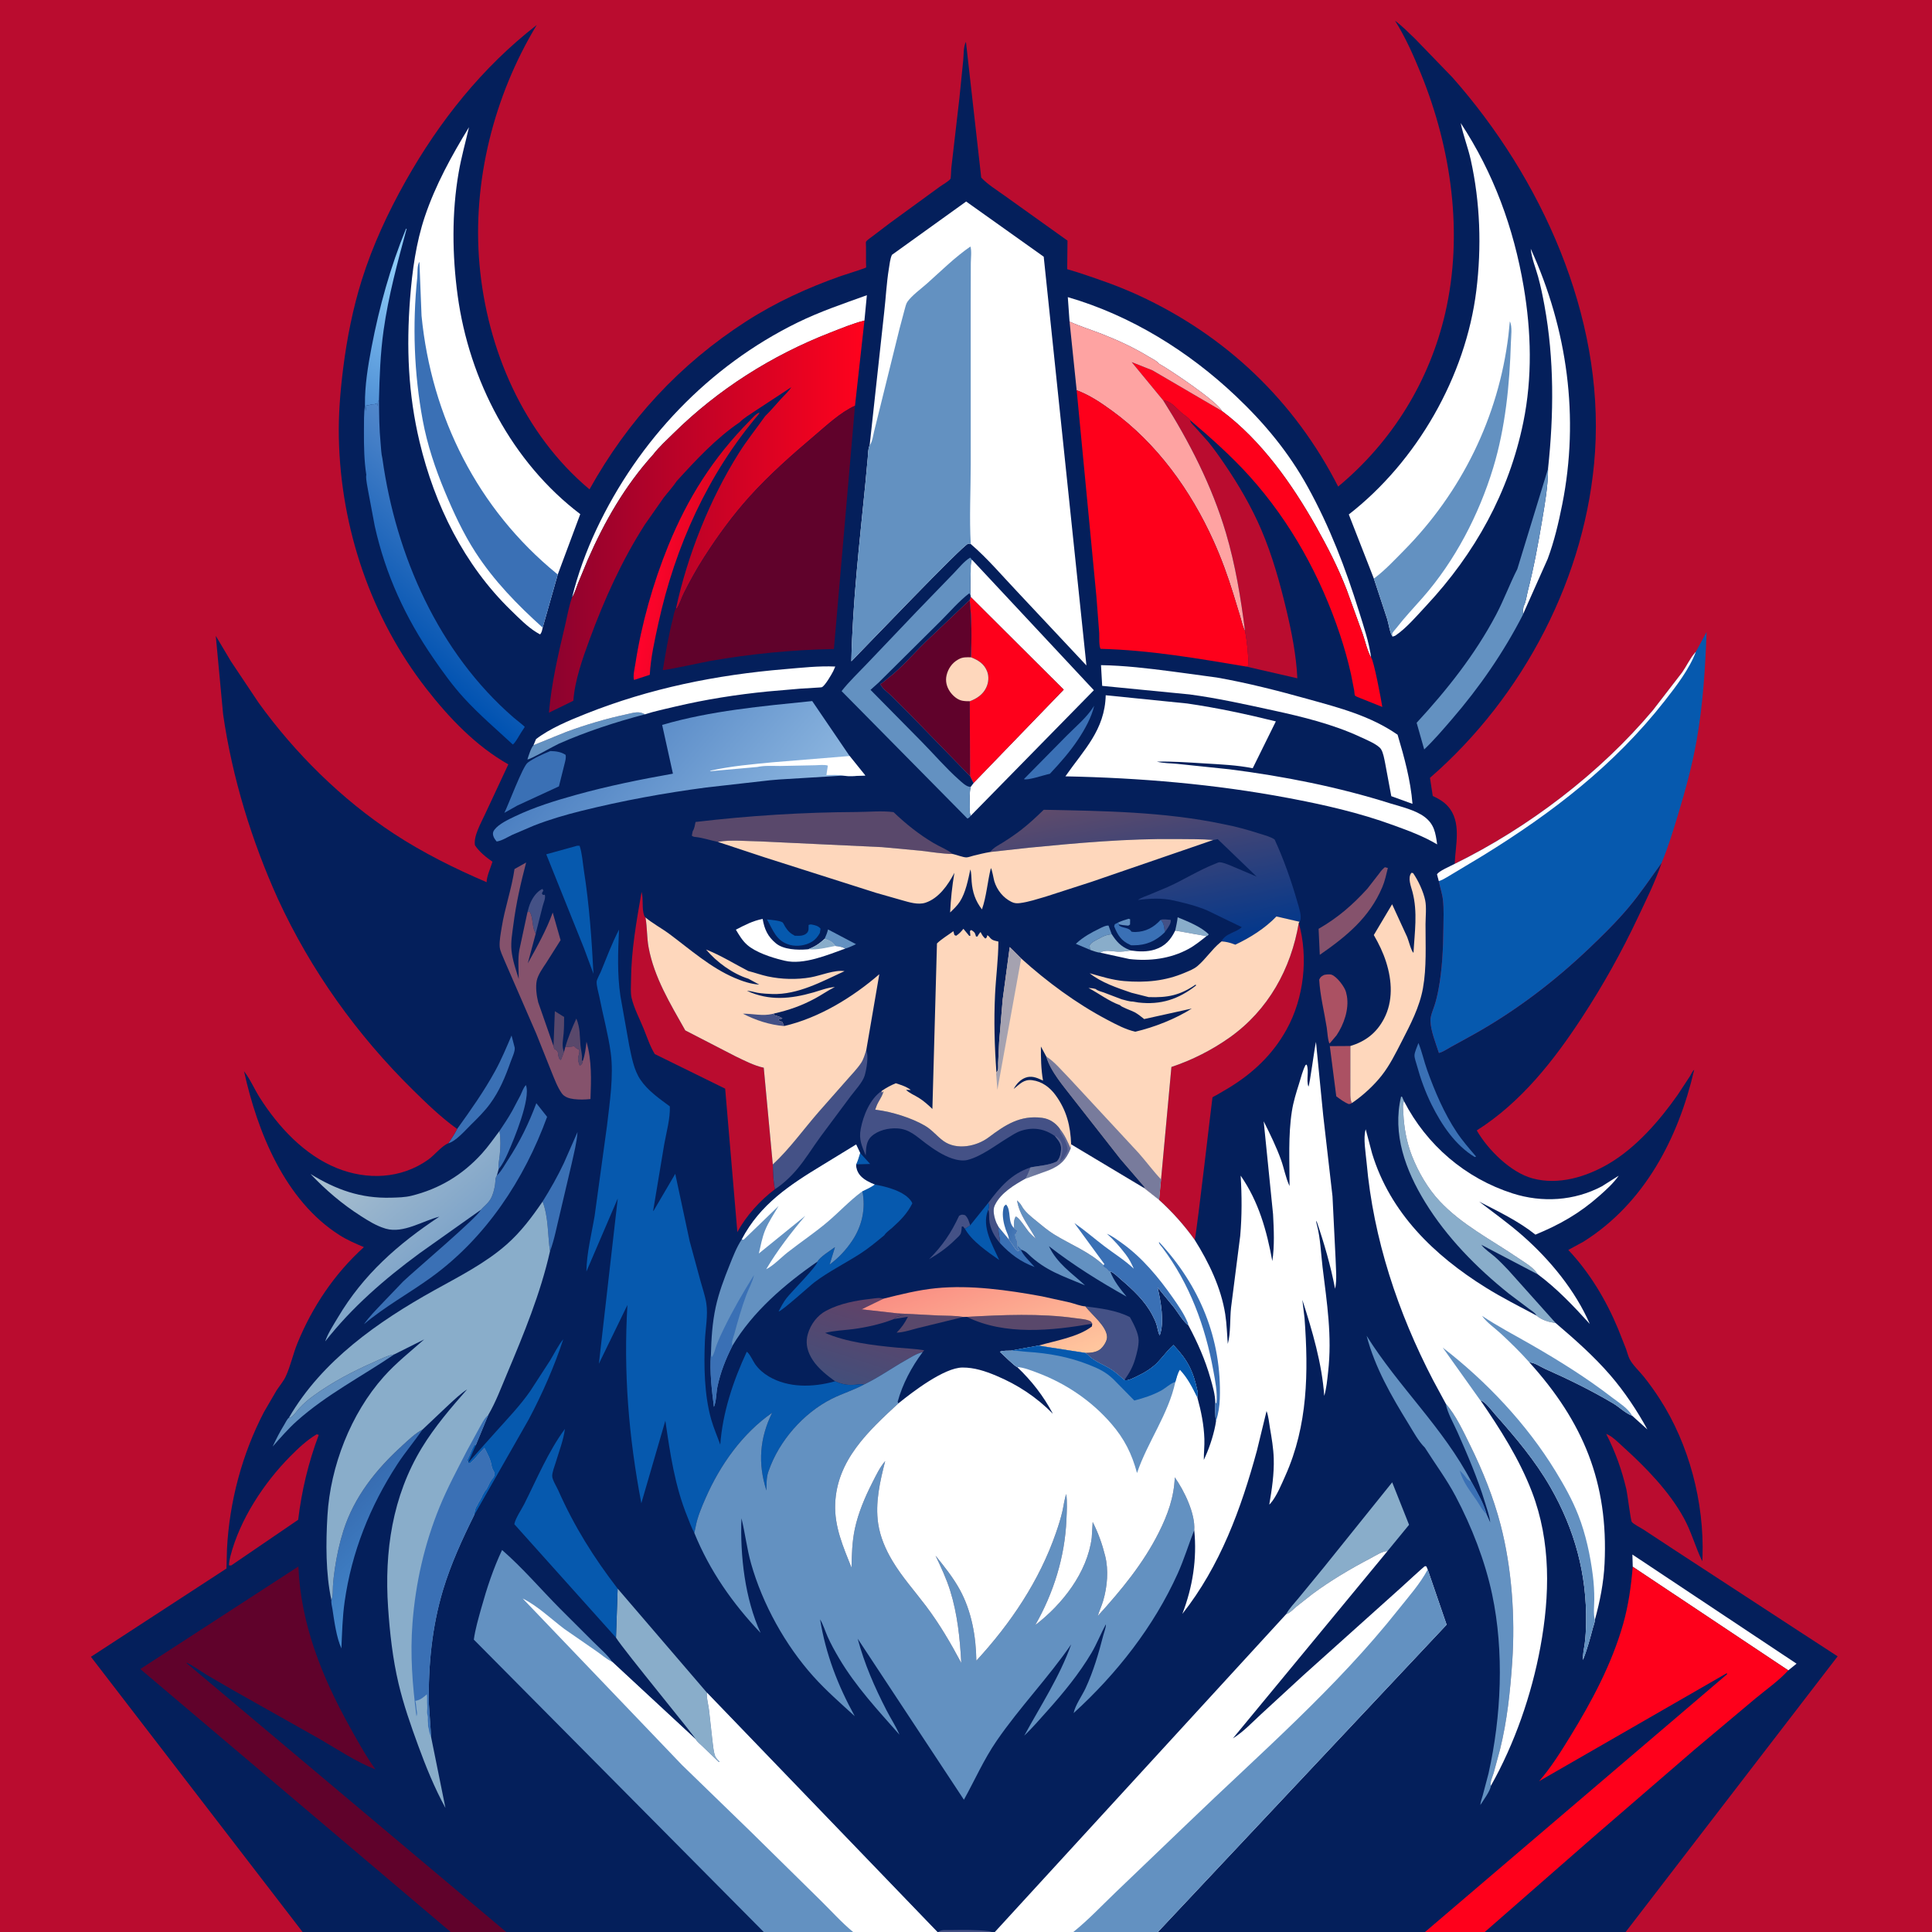 <svg version="1.1" xmlns="http://www.w3.org/2000/svg" style="display: block;" viewBox="0 0 2048 2048" width="1024" height="1024">
<rect x="0" y="0" width="2048" height="2048" fill="#333333" stroke="none"/>
<defs>
	<linearGradient id="Gradient1" gradientUnits="userSpaceOnUse" x1="369.848" y1="417.147" x2="443.374" y2="294.171">
		<stop class="stop0" offset="0" stop-opacity="1" stop-color="rgb(80,145,214)"/>
		<stop class="stop1" offset="1" stop-opacity="1" stop-color="rgb(141,203,248)"/>
	</linearGradient>
	<linearGradient id="Gradient2" gradientUnits="userSpaceOnUse" x1="362.288" y1="1594.2" x2="431.993" y2="1668.04">
		<stop class="stop0" offset="0" stop-opacity="1" stop-color="rgb(55,108,177)"/>
		<stop class="stop1" offset="1" stop-opacity="1" stop-color="rgb(66,135,204)"/>
	</linearGradient>
	<linearGradient id="Gradient3" gradientUnits="userSpaceOnUse" x1="765.139" y1="592.862" x2="692.641" y2="582.105">
		<stop class="stop0" offset="0" stop-opacity="1" stop-color="rgb(210,7,31)"/>
		<stop class="stop1" offset="1" stop-opacity="1" stop-color="rgb(255,3,43)"/>
	</linearGradient>
	<linearGradient id="Gradient4" gradientUnits="userSpaceOnUse" x1="1117.95" y1="1233.85" x2="1090.26" y2="1242.69">
		<stop class="stop0" offset="0" stop-opacity="1" stop-color="rgb(94,103,148)"/>
		<stop class="stop1" offset="1" stop-opacity="1" stop-color="rgb(114,126,162)"/>
	</linearGradient>
	<linearGradient id="Gradient5" gradientUnits="userSpaceOnUse" x1="410.019" y1="671.926" x2="529.452" y2="535.234">
		<stop class="stop0" offset="0" stop-opacity="1" stop-color="rgb(0,82,177)"/>
		<stop class="stop1" offset="1" stop-opacity="1" stop-color="rgb(84,137,204)"/>
	</linearGradient>
	<linearGradient id="Gradient6" gradientUnits="userSpaceOnUse" x1="460.102" y1="1322.47" x2="376.356" y2="1227.47">
		<stop class="stop0" offset="0" stop-opacity="1" stop-color="rgb(128,165,201)"/>
		<stop class="stop1" offset="1" stop-opacity="1" stop-color="rgb(167,190,207)"/>
	</linearGradient>
	<linearGradient id="Gradient7" gradientUnits="userSpaceOnUse" x1="1196.44" y1="840.996" x2="1229.57" y2="1015.29">
		<stop class="stop0" offset="0" stop-opacity="1" stop-color="rgb(95,75,107)"/>
		<stop class="stop1" offset="1" stop-opacity="1" stop-color="rgb(0,55,140)"/>
	</linearGradient>
	<linearGradient id="Gradient8" gradientUnits="userSpaceOnUse" x1="625.777" y1="759.611" x2="810.577" y2="917.376">
		<stop class="stop0" offset="0" stop-opacity="1" stop-color="rgb(75,127,193)"/>
		<stop class="stop1" offset="1" stop-opacity="1" stop-color="rgb(142,183,224)"/>
	</linearGradient>
	<linearGradient id="Gradient9" gradientUnits="userSpaceOnUse" x1="929.848" y1="1378.92" x2="901.296" y2="1467.64">
		<stop class="stop0" offset="0" stop-opacity="1" stop-color="rgb(98,66,103)"/>
		<stop class="stop1" offset="1" stop-opacity="1" stop-color="rgb(67,78,122)"/>
	</linearGradient>
	<linearGradient id="Gradient10" gradientUnits="userSpaceOnUse" x1="1024.95" y1="1346.15" x2="1067.68" y2="1464.16">
		<stop class="stop0" offset="0" stop-opacity="1" stop-color="rgb(250,144,132)"/>
		<stop class="stop1" offset="1" stop-opacity="1" stop-color="rgb(255,198,158)"/>
	</linearGradient>
	<linearGradient id="Gradient11" gradientUnits="userSpaceOnUse" x1="915.796" y1="546.355" x2="581.208" y2="547.645">
		<stop class="stop0" offset="0" stop-opacity="1" stop-color="rgb(255,2,29)"/>
		<stop class="stop1" offset="1" stop-opacity="1" stop-color="rgb(139,2,47)"/>
	</linearGradient>
	<linearGradient id="Gradient12" gradientUnits="userSpaceOnUse" x1="1059.99" y1="1293.64" x2="1080.45" y2="1301.15">
		<stop class="stop0" offset="0" stop-opacity="1" stop-color="rgb(44,98,168)"/>
		<stop class="stop1" offset="1" stop-opacity="1" stop-color="rgb(72,121,182)"/>
	</linearGradient>
</defs>
<path transform="translate(0,0)" fill="rgb(4,31,91)" d="M 320.761 2048 L -0 2048 L 0 -0 L 2048 0 L 2048 2048 L 1723.26 2048 L 1573.9 2048 L 1510.58 2048 L 1227.41 2048 L 1137.74 2048 L 1054.58 2048 L 1050.89 2048 L 994.449 2048 L 993.707 2048 L 904.347 2048 L 809.608 2048 L 536.619 2048 L 477.764 2048 L 320.761 2048 z"/>
<path transform="translate(0,0)" fill="rgb(99,145,193)" d="M 1185.16 977.966 C 1188.88 976.247 1192.57 975.038 1196.5 973.901 L 1197.99 974.5 L 1197.9 980 C 1195.92 981.687 1195.99 981.174 1193.49 980.984 C 1190.96 980.793 1188.69 980.487 1186.23 979.888 L 1185.16 977.966 z"/>
<path transform="translate(0,0)" fill="rgb(68,81,134)" d="M 1230.29 975.131 C 1233.3 973.939 1237.75 974.973 1241 975.126 C 1241.67 978.047 1239.05 981.807 1237.51 984.231 L 1234.77 988.17 L 1234.62 986.996 C 1234.09 983.078 1233.66 977.695 1230.29 975.131 z"/>
<path transform="translate(0,0)" fill="rgb(6,89,174)" d="M 911.769 1222.17 L 922.367 1233.85 L 907.551 1234.28 C 909.363 1230.4 910.497 1226.25 911.769 1222.17 z"/>
<path transform="translate(0,0)" fill="rgb(68,81,134)" d="M 994.449 2048 C 998.261 2045.22 1002.04 2046.01 1006.65 2045.95 C 1019.91 2045.8 1034.89 2045.44 1048 2047.09 L 1050.79 2047.66 L 1050.89 2048 L 994.449 2048 z"/>
<path transform="translate(0,0)" fill="rgb(99,145,193)" d="M 874.139 995.137 C 875.654 991.827 876.899 988.794 877.746 985.248 L 907.404 1000.88 C 903.641 1002.65 900.02 1004.43 895.997 1005.56 C 892.595 1003.61 889.32 1003.28 885.482 1002.74 C 882.329 998.076 879.308 997.043 874.139 995.137 z"/>
<path transform="translate(0,0)" fill="rgb(137,173,202)" d="M 1245.78 986.457 C 1246.7 981.835 1247.96 977.065 1248.36 972.372 C 1258.82 976.621 1273.41 982.463 1281.35 990.5 C 1280.55 991.316 1280.11 992.152 1278.95 992.36 L 1245.78 986.457 z"/>
<path transform="translate(0,0)" fill="rgb(89,72,107)" d="M 599.266 1109.85 C 602.024 1099.97 606.677 1089.05 610.955 1079.71 C 615.103 1089.88 614.412 1097.31 615.315 1108 C 615.782 1113.52 617.488 1118.02 616.825 1123.74 L 617.688 1124.92 L 617.477 1126.32 C 616.848 1128.07 616.177 1128.9 614.5 1129.49 L 613.651 1127 C 610.924 1120.49 615.279 1117.59 613.904 1112.5 C 611.448 1111.9 610.967 1111.24 609.199 1109.58 L 608.5 1108.91 C 606.935 1109.39 605.821 1109.53 604.157 1109.57 L 599.266 1109.85 z"/>
<path transform="translate(0,0)" fill="rgb(99,145,193)" d="M 1155.65 1006.93 L 1140.47 1000.49 L 1141.27 999.731 C 1148.32 993.27 1156.76 988.531 1165.34 984.421 C 1168.4 982.952 1171.59 981.013 1175.07 981.134 L 1178.47 990.298 C 1173.35 990.782 1170.24 992.029 1165.78 994.5 C 1162.47 996.331 1156.29 998.867 1154.89 1002.5 L 1155.65 1006.93 z"/>
<path transform="translate(0,0)" fill="rgb(58,112,181)" d="M 1058.62 1300.81 L 1069.41 1313.83 L 1076.21 1323.7 C 1077.07 1325.01 1077.72 1325.59 1079 1326.44 L 1080.49 1325.5 C 1079.32 1323.57 1078.53 1322.53 1078.09 1320.31 C 1078.77 1320.98 1082.25 1323.98 1082.31 1324.62 C 1083.23 1329.43 1093.22 1338.95 1096.77 1343.09 C 1081.63 1337.45 1071.18 1329.54 1060.12 1317.89 C 1060.25 1311.78 1057.7 1306.84 1058.62 1300.81 z"/>
<path transform="translate(0,0)" fill="rgb(68,81,134)" d="M 1022.82 1302.49 L 1020.83 1300.06 L 1019.5 1300.26 C 1019.36 1302.58 1019.25 1305.02 1018.55 1307.25 C 1017.83 1309.52 1014.6 1312.12 1012.94 1313.76 C 1004.21 1322.44 995.405 1328.68 984.804 1334.84 C 999.247 1320.28 1008.01 1307.3 1016.72 1288.75 C 1019.7 1287.22 1019.7 1287.37 1023 1288.13 C 1026.28 1291.15 1027.11 1294.76 1028.45 1298.87 C 1026.68 1300.06 1024.77 1301.67 1022.82 1302.49 z"/>
<path transform="translate(0,0)" fill="rgb(68,81,134)" d="M 559.137 966.847 C 560.098 963.235 561.061 959.626 562.64 956.226 C 565.173 950.772 569.374 944.857 575 942.289 L 575.953 944 L 574.37 947 L 575.5 948.641 L 577.522 948.5 C 578.603 952.081 576.143 956.991 575.227 960.629 L 567.838 989.913 L 567.241 988.395 C 563.702 981.597 565.468 973.349 561.51 966.5 L 559.137 966.847 z"/>
<path transform="translate(0,0)" fill="rgb(89,72,107)" d="M 586.739 1108.92 L 588.152 1071.9 L 597.994 1078.04 C 597.952 1083.85 597.963 1089.68 597.469 1095.46 C 596.926 1101.81 595.286 1109.21 597.835 1115.24 L 594.626 1123.5 L 593.169 1123 L 591.725 1119 L 591.476 1115.91 C 590.722 1113.49 589.54 1112.9 587.5 1111.84 L 586.739 1108.92 z"/>
<path transform="translate(0,0)" fill="rgb(137,173,202)" d="M 1178.47 990.298 C 1183.48 998.06 1188.16 1003.34 1196.91 1006.82 L 1198.65 1007.57 C 1193.81 1008.37 1189.25 1009.01 1184.33 1008.79 C 1177.75 1008.49 1172.24 1006.51 1166.15 1009.81 C 1162.78 1009.67 1158.9 1007.94 1155.65 1006.93 L 1154.89 1002.5 C 1156.29 998.867 1162.47 996.331 1165.78 994.5 C 1170.24 992.029 1173.35 990.782 1178.47 990.298 z"/>
<path transform="translate(0,0)" fill="rgb(68,81,134)" d="M 1047.65 1274.99 C 1060.02 1258.41 1072.09 1244.24 1092.31 1237.55 C 1090.65 1241.47 1089.04 1245.94 1086.8 1249.53 C 1075.23 1255.97 1060.84 1264.63 1054.87 1277 L 1054.34 1278.06 C 1051.97 1283.15 1054.25 1291.62 1056.35 1296.5 L 1058.62 1300.81 C 1057.7 1306.84 1060.25 1311.78 1060.12 1317.89 C 1054.09 1310.7 1049.42 1302.6 1048.66 1293 C 1048.36 1289.31 1048.92 1285.82 1047.65 1282.24 C 1048.59 1278.84 1048.64 1278.37 1047.65 1274.99 z"/>
<path transform="translate(0,0)" fill="rgb(6,89,174)" d="M 1047.65 1274.99 C 1048.64 1278.37 1048.59 1278.84 1047.65 1282.24 L 1047.13 1283.53 C 1040.5 1300.73 1052.28 1320.25 1059.23 1335.69 C 1046.95 1327.04 1030.17 1315.73 1022.82 1302.49 C 1024.77 1301.67 1026.68 1300.06 1028.45 1298.87 L 1047.65 1274.99 z"/>
<path transform="translate(0,0)" fill="rgb(6,89,174)" d="M 813.005 974.652 C 816.139 974.887 827.023 975.91 829.479 977.73 C 830.353 978.379 831.623 981.298 832.358 982.447 C 835.23 986.931 837.741 989.45 842.5 991.912 C 846.851 992.089 851.999 992.429 855.338 989.047 C 857.684 986.672 857.02 983.639 857.134 980.5 C 858.335 980.034 859.213 979.834 860.504 980.063 C 864.058 980.695 867.66 981.6 869.841 984.5 L 869.078 988.985 C 867.035 992.746 864.37 996.035 860.669 998.276 C 854.004 1002.31 844.856 1003.68 837.341 1001.63 C 822.694 997.635 819.744 986.266 813.005 974.652 z"/>
<path transform="translate(0,0)" fill="rgb(58,112,181)" d="M 1230.29 975.131 C 1233.66 977.695 1234.09 983.078 1234.62 986.996 L 1234.77 988.17 C 1225.48 997.433 1214.97 1002.1 1201.66 1002.06 L 1199.07 1002.02 L 1197.81 1001.48 C 1188.61 997.377 1184.64 991.058 1181.05 981.892 L 1181.73 979.726 L 1185.16 977.966 L 1186.23 979.888 L 1185.9 980.37 C 1187.68 983.703 1195.64 982.84 1198.53 986.449 L 1199.38 987.613 C 1200.78 987.842 1202.07 988.037 1203.5 987.996 C 1214.63 987.669 1222.86 983.177 1230.29 975.131 z"/>
<path transform="translate(0,0)" fill="rgb(58,112,181)" d="M 529.489 1198.9 C 534.205 1191.84 538.936 1184.79 543.073 1177.37 L 551.776 1160.9 C 553.406 1157.53 554.832 1152.89 557.5 1150.23 C 562.932 1164.52 544.742 1207.93 538.481 1222.07 C 535.912 1227.87 532.692 1234.52 528.574 1239.36 C 528.023 1234.74 529.266 1229.46 529.718 1224.81 C 530.574 1216 530.887 1207.66 529.489 1198.9 z"/>
<path transform="translate(0,0)" fill="rgb(99,145,193)" d="M 565.515 789.95 L 599.906 775.999 C 620.878 768.184 642.817 761.757 664.687 757.065 C 671.356 755.634 677.602 753.376 683.566 757.25 C 652.949 765.268 621.522 775.504 592.54 788.301 C 587.638 790.465 561.777 805.321 559.077 805.025 C 560.397 800.974 562.673 793.155 565.515 789.95 z"/>
<path transform="translate(0,0)" fill="rgb(58,112,181)" d="M 1503.61 1105.58 C 1507.37 1114.85 1509.51 1125.02 1512.91 1134.5 C 1520.97 1157 1530.94 1180.38 1544.27 1200.32 C 1550.34 1209.41 1557.63 1217.69 1564.71 1226 L 1563.28 1226.5 C 1542.56 1213.92 1528.21 1192.41 1517.62 1171.13 C 1511.02 1157.86 1505.79 1143.51 1501.91 1129.22 C 1501.14 1126.38 1499.4 1121.74 1499.41 1118.85 C 1499.42 1115.27 1502.44 1109.1 1503.61 1105.58 z"/>
<path transform="translate(0,0)" fill="rgb(171,81,99)" d="M 1433.11 1169.21 C 1432.03 1170.14 1431.24 1170.14 1429.87 1170.41 C 1424.91 1168.48 1420.79 1165.25 1416.51 1162.15 L 1409.65 1108.94 L 1431.42 1108.81 L 1431.41 1152.99 C 1431.5 1157.09 1430.79 1166.01 1433.11 1169.21 z"/>
<path transform="translate(0,0)" fill="rgb(58,112,181)" d="M 1085.38 825.879 L 1130.84 779.763 C 1140.37 770.167 1151.68 760.859 1159 749.464 L 1159.9 748.024 C 1157.11 760.378 1149.95 773.163 1142.97 783.686 C 1134.16 796.946 1123.78 808.715 1112.9 820.273 C 1107.66 821.188 1088.86 827.707 1085.38 825.879 z"/>
<path transform="translate(0,0)" fill="rgb(99,145,193)" d="M 306.266 1502.81 C 307.001 1502.71 308.445 1502.43 309.036 1502 C 311.821 1499.99 314.922 1495.36 317.393 1492.67 C 321.913 1487.75 326.887 1483.52 332.295 1479.6 C 352.563 1464.91 374.222 1453.62 397.044 1443.57 C 403.801 1440.59 410.688 1436.85 418.012 1435.66 C 383.264 1459.29 346.305 1478.11 314.682 1506.33 C 305.41 1514.61 297.259 1524.13 289.02 1533.42 C 292.783 1525.38 296.713 1517.7 301.364 1510.14 C 302.627 1508.09 304.378 1504.22 306.266 1502.81 z"/>
<path transform="translate(0,0)" fill="rgb(255,255,255)" d="M 1245.78 986.457 L 1278.95 992.36 C 1272.89 997.094 1266.79 1002.15 1260.02 1005.84 C 1240.78 1016.34 1218.59 1019.13 1197.05 1016.59 L 1166.15 1009.81 C 1172.24 1006.51 1177.75 1008.49 1184.33 1008.79 C 1189.25 1009.01 1193.81 1008.37 1198.65 1007.57 C 1207.21 1008.84 1215.96 1009.17 1224.32 1006.5 C 1235.01 1003.09 1241.02 996.214 1245.78 986.457 z"/>
<path transform="translate(0,0)" fill="rgb(58,112,181)" d="M 575.17 1273.66 C 583.469 1260.42 591.105 1247 597.759 1232.84 L 612.203 1199.98 C 611.384 1211.41 608.372 1222.56 605.943 1233.71 L 593.314 1287.5 C 590.1 1300.37 587.727 1314.02 583.024 1326.41 C 580.523 1309.2 581.478 1290.06 575.17 1273.66 z"/>
<path transform="translate(0,0)" fill="rgb(58,112,181)" d="M 484.582 1196.74 C 498.928 1176.86 513.133 1156.7 524.936 1135.17 C 531.536 1123.13 536.844 1110.31 542.263 1097.7 L 545.626 1110.6 C 546.142 1114.49 542.6 1121.84 541.273 1125.59 C 535.669 1141.45 529.546 1156.32 519.549 1169.98 C 513.602 1178.11 506.363 1185.23 499.201 1192.28 C 493.199 1198.18 483.067 1210.01 475.066 1211.98 C 478.652 1207.03 481.765 1202.18 484.582 1196.74 z"/>
<path transform="translate(0,0)" fill="rgb(171,81,99)" d="M 1403.46 1033.5 C 1405.68 1032.97 1409.44 1032.49 1411.61 1033.27 C 1417.15 1035.26 1425.33 1046.03 1426.79 1051.53 L 1427.24 1053.5 L 1427.77 1055.88 C 1430.18 1069.98 1424.54 1086.03 1416.76 1097.53 L 1409.42 1106.2 C 1407.72 1104.41 1406.9 1092.4 1406.43 1089.41 C 1403.76 1072.45 1399.39 1055.66 1398.41 1038.5 C 1399.89 1035.33 1400.55 1035.22 1403.46 1033.5 z"/>
<path transform="translate(0,0)" fill="url(#Gradient1)" d="M 386.864 428.942 C 386.641 408.681 390.081 387.842 393.876 368 C 402.063 325.199 413.855 282.872 430.358 242.5 L 431.043 242.5 C 421.401 278.036 411.774 313.563 406.631 350.11 C 403.162 374.761 402.312 399.445 401.721 424.291 L 400.585 425.536 L 400.25 430.632 L 399.75 427.495 L 398.191 428.088 C 396.203 428.779 395.82 428.427 393.993 428.67 L 391 429.469 L 388.275 429.821 L 387.614 435.662 L 386.864 428.942 z"/>
<path transform="translate(0,0)" fill="rgb(133,82,108)" d="M 1449.53 941.985 L 1462.41 925.401 C 1464.15 922.879 1465.68 921.265 1468 919.3 L 1471.19 920.089 C 1469.51 926.955 1468.11 933.754 1465.35 940.294 C 1451.68 972.789 1427.07 992.698 1399.03 1012.18 L 1397.76 984.582 C 1418.12 972.893 1433.78 959.293 1449.53 941.985 z"/>
<path transform="translate(0,0)" fill="rgb(255,255,255)" d="M 895.997 1005.56 C 877.475 1012.16 851.815 1023.18 831.786 1018.4 L 830.5 1018.07 L 828.913 1017.69 C 817.454 1014.89 800.903 1009.45 791.921 1001.5 C 786.885 997.044 783.467 991.205 780.065 985.496 C 789.481 980.607 797.858 976.154 808.44 974.093 C 810.33 985.066 813.788 992.709 822.464 999.944 C 830.49 1006.64 845.319 1007.24 855.364 1006.37 L 856.77 1006.23 C 863.659 1003.61 868.857 1000.28 874.139 995.137 C 879.308 997.043 882.329 998.076 885.482 1002.74 C 889.32 1003.28 892.595 1003.61 895.997 1005.56 z"/>
<path transform="translate(0,0)" fill="rgb(137,173,202)" d="M 874.139 995.137 C 879.308 997.043 882.329 998.076 885.482 1002.74 C 876.434 1004.44 865.942 1007.24 856.77 1006.23 C 863.659 1003.61 868.857 1000.28 874.139 995.137 z"/>
<path transform="translate(0,0)" fill="rgb(58,112,181)" d="M 583.435 796.134 C 589.282 796.311 594.5 796.936 599.5 800.119 C 600.382 803.186 599.085 806.996 598.373 810.061 L 592.485 833.58 L 548.353 853.943 L 534.637 861.66 C 539.039 852.918 554.051 812.389 559.359 808.481 C 566.352 803.33 575.42 799.421 583.435 796.134 z"/>
<path transform="translate(0,0)" fill="rgb(255,255,255)" d="M 1730.77 1660.79 L 1730.4 1647.87 L 1904.42 1763.57 L 1895.66 1770.64 L 1730.77 1660.79 z"/>
<path transform="translate(0,0)" fill="rgb(6,89,174)" d="M 504.317 1532.05 L 496.117 1550.74 L 525.739 1517.58 C 538.187 1503.66 551.32 1490.04 562.003 1474.68 L 583.226 1441.97 C 587.668 1434.64 591.629 1426.26 597.092 1419.67 C 587.713 1448.29 574.641 1477.96 560.5 1504.58 L 502.612 1606.14 L 503.079 1603.35 C 503.444 1601.08 503.887 1598.96 505.118 1596.98 L 505.755 1596 C 506.57 1594.46 507.058 1593.15 508.052 1591.66 L 509.005 1590.25 L 509.51 1589 L 510.5 1587.51 L 511.51 1585 C 512.533 1583.48 513.443 1581.39 514.51 1580 L 515.5 1579 C 517.503 1575.64 519.072 1571.22 521.51 1568 L 522.5 1567 C 526.845 1560.73 522.036 1559.88 521.151 1553.94 C 520.106 1546.91 516.608 1540.99 513.471 1534.71 L 505.995 1542.99 C 503.692 1546.02 501.445 1548.29 498.635 1550.86 L 496.459 1550.63 L 495.51 1547.5 C 498.19 1542.35 499.768 1536.91 502.763 1531.81 L 504.317 1532.05 z"/>
<path transform="translate(0,0)" fill="rgb(68,81,134)" d="M 1150.54 1384.79 C 1166.04 1386.82 1183.73 1388.89 1197.76 1396.24 C 1201.44 1402.98 1206.78 1412.73 1206.98 1420.5 C 1207.14 1426.9 1205.11 1434.4 1203.34 1440.5 C 1200.83 1449.13 1197.05 1455.72 1191.9 1462.92 C 1187.32 1459.04 1182.9 1454.88 1177.84 1451.61 C 1170.79 1447.06 1160.39 1443.27 1154.66 1437.61 C 1153.67 1436.63 1152.97 1435.96 1151.84 1435.16 L 1150.35 1434.12 C 1155.59 1434.1 1161.83 1433.7 1166.13 1430.37 C 1169.43 1427.82 1173.46 1421.87 1173.48 1417.5 C 1173.51 1406.35 1157.69 1393.93 1151.23 1385.69 L 1150.54 1384.79 z"/>
<path transform="translate(0,0)" fill="rgb(6,89,174)" d="M 611.891 896.5 L 614.399 896.564 C 617.113 904.633 617.687 914.635 619.009 923.095 C 624.719 959.648 627.197 995.362 629.103 1032.25 L 619.068 1005.2 L 579.056 905.592 L 611.891 896.5 z"/>
<path transform="translate(0,0)" fill="rgb(68,81,134)" d="M 819.196 1234.43 C 836.879 1218.08 851.916 1197 867.783 1178.8 L 898.328 1144.16 C 903.168 1138.57 908.87 1132.83 912.918 1126.65 C 915.398 1122.86 916.77 1117.92 918.208 1113.64 C 921.155 1119.08 918.354 1134.57 916.455 1140.53 C 914.223 1147.53 906.149 1156.11 901.706 1162.05 L 869.939 1204.72 C 861.614 1216.04 854.196 1228.37 845.175 1239.13 C 838.574 1247 830.066 1255.12 821.393 1260.68 C 819.641 1252.14 819.385 1243.13 819.196 1234.43 z"/>
<path transform="translate(0,0)" fill="rgb(99,145,193)" d="M 1075.04 1301.87 C 1074.87 1297.39 1074.31 1293.62 1076.7 1289.62 C 1080.05 1290.09 1087.82 1302.61 1090.69 1305.97 C 1092.89 1308.54 1095.46 1310.83 1097.97 1313.09 C 1090.82 1299.53 1080.6 1288.24 1078.13 1272.48 C 1080.1 1274.38 1081.77 1276.01 1083.07 1278.44 C 1086.23 1284.35 1092.88 1289.65 1098.03 1293.81 C 1104.2 1298.81 1110.47 1304.26 1117.22 1308.43 C 1134.5 1319.13 1154.95 1327.01 1169.8 1341.14 L 1169.09 1342.45 L 1172.71 1344.87 C 1173.71 1345.58 1174.27 1346.43 1174.96 1347.41 L 1176.86 1347.76 C 1180.67 1357.79 1187.42 1366.26 1194.18 1374.48 C 1165.33 1358.26 1138.04 1341.32 1111.9 1321.01 C 1120.66 1339.49 1135.66 1349.06 1150.18 1362.51 C 1127.24 1352.79 1108.21 1347.17 1089.77 1329.17 C 1087.58 1327.03 1086.04 1326.12 1083.24 1324.99 L 1082.31 1324.62 C 1082.25 1323.98 1078.77 1320.98 1078.09 1320.31 L 1078.44 1316 C 1077.04 1313.23 1076.14 1311.4 1076.18 1308.19 L 1077.75 1307.98 L 1077.25 1306.75 L 1078.49 1305.5 L 1077.99 1304.01 L 1076.13 1302.84 L 1075.04 1301.87 z"/>
<path transform="translate(0,0)" fill="url(#Gradient2)" d="M 351.314 1696.32 C 353.142 1691.85 352.689 1686.4 352.939 1681.62 C 353.258 1675.5 354.025 1669.29 354.898 1663.22 C 356.857 1649.59 359.888 1635.71 364.038 1622.59 C 375.448 1586.54 398.875 1557.39 426.528 1532.29 C 433.009 1526.41 440.136 1519.38 447.95 1515.35 C 439.307 1527.92 429.469 1539.43 421.097 1552.3 C 392.165 1596.79 372.736 1645.33 365.3 1698.06 C 363.005 1714.33 362.597 1730.97 361.896 1747.38 C 356.631 1735.8 354.334 1718.4 352.416 1705.73 C 352.014 1703.08 350.829 1698.91 351.314 1696.32 z"/>
<path transform="translate(0,0)" fill="url(#Gradient3)" d="M 794.491 446.265 C 797.446 443.292 800.998 438.663 805 437.324 L 804.519 438.799 C 750.493 502.222 715.688 579.355 697.962 660.5 C 694.076 678.288 689.757 697.109 688.798 715.333 L 672.147 720.753 C 670.674 717.233 672.862 707.986 673.453 704.122 C 679.909 661.86 692.3 617.964 708.413 578.422 C 729.077 527.709 756.095 485.154 794.491 446.265 z"/>
<path transform="translate(0,0)" fill="rgb(6,89,174)" d="M 927.218 1255.65 C 939.476 1257.83 959.197 1262.68 966.324 1273.93 L 967.09 1275.61 C 961.808 1286.31 954.568 1293.55 945.803 1301.46 C 943.18 1303.83 939.285 1306.34 937.483 1309.35 C 928.992 1316.4 920.585 1323.39 911.261 1329.35 C 895.402 1339.48 878.643 1347.77 863.5 1359.13 C 858.965 1362.53 828.65 1390.09 825.371 1390.21 C 827.903 1385.26 830.412 1380.36 833.851 1375.95 C 838.944 1369.43 866.451 1341.95 866.541 1337.34 C 869.427 1332.12 879.975 1325.84 885.119 1321.99 L 879.447 1340.48 C 888.953 1333.45 896.954 1324.85 903.5 1315 C 913.821 1299.48 917.824 1281.23 914.182 1262.77 C 918.754 1260.64 923.12 1258.63 927.218 1255.65 z"/>
<path transform="translate(0,0)" fill="rgb(68,81,134)" d="M 934.611 1156.41 L 934.662 1158.41 L 936.5 1156.64 C 935.634 1161.99 930.821 1167.53 928.952 1173 L 927.755 1176.31 L 929.066 1176.47 C 945.465 1178.58 966.072 1184.91 980.351 1193.21 C 988.178 1197.75 993.097 1204.49 1000.24 1209.6 C 1014.04 1219.48 1035.15 1215.34 1048.01 1205.65 C 1065.61 1192.4 1081.55 1181.89 1104.74 1184.97 C 1112.45 1185.99 1118.9 1190.21 1123.45 1196.54 L 1123.5 1196.74 C 1128.63 1203.11 1131.73 1210.12 1134.93 1217.55 C 1129.9 1229.6 1124.25 1235.31 1112.11 1240.37 L 1086.8 1249.53 C 1089.04 1245.94 1090.65 1241.47 1092.31 1237.55 C 1101.48 1235.65 1111.73 1235.4 1120.22 1231.27 C 1123.58 1227.74 1124.53 1223.09 1124.83 1218.3 C 1125.21 1212.34 1121.82 1208.64 1118.27 1204.33 C 1107.48 1196.53 1095.38 1194.47 1082.43 1198.66 C 1077.35 1200.3 1072.58 1203.58 1068.05 1206.34 C 1055.32 1214.08 1040.36 1225.78 1025.8 1229.55 C 1020.65 1230.89 1014.47 1229.73 1009.5 1228.1 C 999.499 1224.82 989.61 1218.14 981.248 1211.89 C 971.331 1204.48 964.084 1196.84 950.986 1196.14 C 941.605 1195.64 930.782 1198.16 923.755 1204.61 C 917.892 1209.99 918.138 1217.52 917.676 1224.87 C 913.637 1214.58 910.224 1208.2 912.391 1196.74 C 915.089 1182.48 922.254 1164.83 934.611 1156.41 z"/>
<path transform="translate(0,0)" fill="url(#Gradient4)" d="M 1118.27 1204.33 L 1119.61 1204.6 C 1121.62 1206.03 1123.19 1207.44 1124.45 1209.6 C 1127.35 1214.6 1126.27 1221.77 1124.76 1227.03 L 1124.32 1228.47 L 1123.81 1230.37 L 1123.49 1231.5 L 1128.01 1227.25 L 1128.51 1226 C 1129.11 1224.81 1129.84 1223.82 1130.41 1222.58 L 1131.01 1221.25 L 1131.76 1220 C 1131.83 1215.81 1130.95 1214.22 1129.51 1210.5 C 1128.94 1209.03 1128.83 1207.88 1127.87 1206.6 C 1126.59 1204.87 1125.9 1202.93 1124.57 1201.22 C 1123.4 1199.73 1123.67 1198.6 1123.5 1196.74 C 1128.63 1203.11 1131.73 1210.12 1134.93 1217.55 C 1129.9 1229.6 1124.25 1235.31 1112.11 1240.37 L 1086.8 1249.53 C 1089.04 1245.94 1090.65 1241.47 1092.31 1237.55 C 1101.48 1235.65 1111.73 1235.4 1120.22 1231.27 C 1123.58 1227.74 1124.53 1223.09 1124.83 1218.3 C 1125.21 1212.34 1121.82 1208.64 1118.27 1204.33 z"/>
<path transform="translate(0,0)" fill="rgb(137,173,202)" d="M 1363.35 1711.11 C 1366.79 1704.85 1372.44 1699.07 1376.98 1693.53 L 1403.15 1661.67 L 1475.78 1571.32 L 1493.67 1616.35 L 1470.85 1644.17 C 1464.91 1644.43 1457.82 1649.24 1452.5 1652.03 C 1431.37 1663.09 1410.41 1675.52 1391.24 1689.71 L 1374.3 1703.04 C 1370.98 1705.83 1367.52 1709.77 1363.35 1711.11 z"/>
<path transform="translate(0,0)" fill="rgb(137,173,202)" d="M 1628.56 1394.45 C 1628.19 1392.2 1622.62 1388.77 1620.69 1387.31 L 1599.35 1371.22 C 1565.28 1343.92 1533.56 1311.65 1510.66 1274.31 C 1489.98 1240.58 1475.76 1202.2 1485.19 1162.5 L 1486.17 1162.5 L 1488.29 1167.27 C 1486.56 1171.24 1487.38 1175.87 1487.59 1180.11 C 1488.35 1195.78 1491.05 1210.75 1496.77 1225.39 C 1503.41 1242.36 1513.5 1259.76 1525.93 1273.09 C 1549.42 1298.28 1581.1 1314.34 1609.28 1333.56 C 1616.35 1338.39 1625.48 1343.35 1630.03 1350.72 L 1629.23 1350.39 L 1570.22 1319.47 C 1574.21 1324.67 1579.81 1328.04 1584.67 1332.3 C 1589.63 1336.65 1594.26 1341.54 1598.82 1346.3 L 1649.16 1402.55 C 1641.38 1401.36 1634.75 1399.51 1628.56 1394.45 z"/>
<path transform="translate(0,0)" fill="rgb(58,112,181)" d="M 526.655 1246.22 L 527.86 1244.98 C 531.93 1240.68 535.167 1234.58 538.424 1229.6 C 551.26 1209.97 560.333 1191.35 568.545 1169.44 L 579.952 1183.89 C 555.772 1250.37 514.8 1312.35 457 1354.12 C 433.47 1371.13 408.024 1384.97 385.771 1403.76 C 391.612 1395.5 398.785 1388.34 405.723 1381.01 L 427.389 1358.38 C 437.885 1348.23 508.233 1288.66 509.526 1282.59 C 512.956 1278.75 516.957 1275.97 519.726 1271.51 C 522.512 1267.02 523.906 1261.19 524.76 1256 C 525.266 1252.93 524.765 1248.69 526.655 1246.22 z"/>
<path transform="translate(0,0)" fill="rgb(186,12,47)" d="M 335.539 1520.5 C 336.796 1520.6 336.001 1520.49 337.885 1521.05 C 326.875 1550.55 319.845 1579.76 316.065 1611.02 L 245.025 1659.5 L 242.689 1659.31 C 242.817 1656.01 243.44 1652.74 244.262 1649.54 C 254.223 1610.83 279.584 1572.21 307.433 1544.03 C 315.988 1535.37 325.065 1526.79 335.539 1520.5 z"/>
<path transform="translate(0,0)" fill="rgb(255,255,255)" d="M 1640.98 496.89 C 1647.15 439.393 1647.64 380.883 1637.19 323.843 C 1635.33 313.673 1633.24 303.464 1630.5 293.49 C 1627.88 283.937 1623.49 273.597 1622.65 263.73 C 1661.53 348.981 1674.38 442.675 1656.04 534.68 C 1652.13 554.295 1647.58 573.73 1640.59 592.502 L 1614.44 651.182 C 1614 648.276 1614.61 645.527 1615.07 642.659 C 1617.4 638.924 1618.41 630.96 1619.54 626.535 C 1625.85 601.908 1630.5 576.751 1634.67 551.684 C 1637.69 533.522 1641 515.34 1640.98 496.89 z"/>
<path transform="translate(0,0)" fill="rgb(255,255,255)" d="M 565.515 789.95 L 568.21 783.5 C 583.127 772.029 603.45 763.641 620.896 756.692 C 688.981 729.576 759.079 715.447 831.984 709.322 C 849.722 707.831 867.589 705.766 885.417 706.563 L 883.216 711.544 C 881.397 715.135 874.638 726.769 871.285 728.418 C 870.683 728.714 867.422 728.807 866.548 728.89 L 848.153 730.017 L 813.625 733.006 C 780.627 736.291 747.797 741.425 715.523 749.07 C 704.855 751.597 693.994 753.864 683.566 757.25 C 677.602 753.376 671.356 755.634 664.687 757.065 C 642.817 761.757 620.878 768.184 599.906 775.999 L 565.515 789.95 z"/>
<path transform="translate(0,0)" fill="rgb(137,173,202)" d="M 654.734 1684 L 749.293 1794.19 L 749.266 1795.91 C 749.281 1801.43 750.998 1807.24 751.648 1812.75 L 755.318 1845.76 C 755.959 1850.6 756.415 1856.85 758.106 1861.43 C 758.95 1863.71 761.225 1865.76 762.88 1867.5 L 762 1867.87 L 743.953 1850.59 C 742.061 1848.71 738.552 1845.98 737.47 1843.64 C 737.129 1841.25 661.447 1749.62 652.967 1735.95 L 654.734 1684 z"/>
<path transform="translate(0,0)" fill="rgb(99,145,193)" d="M 1640.98 496.89 C 1641 515.34 1637.69 533.522 1634.67 551.684 C 1630.5 576.751 1625.85 601.908 1619.54 626.535 C 1618.41 630.96 1617.4 638.924 1615.07 642.659 C 1614.61 645.527 1614 648.276 1614.44 651.182 L 1614.46 651.469 C 1593.94 691.45 1568.39 728.472 1539.05 762.463 C 1529.6 773.409 1520.19 784.456 1509.72 794.451 L 1501.69 766.185 C 1533.89 731.329 1563.62 693.842 1585.87 651.714 C 1594.26 635.819 1600.35 619.044 1608.44 603.149 L 1640.98 496.89 z"/>
<path transform="translate(0,0)" fill="rgb(133,82,108)" d="M 617.688 1124.92 C 620.182 1118.08 620.9 1111.47 621.706 1104.28 C 627.447 1124.3 626.701 1144.44 625.936 1165.03 C 620 1165.66 614.444 1165.81 608.5 1165.1 C 603.689 1164.52 598.426 1163.11 595.5 1158.96 C 590.827 1152.32 587.616 1143.51 584.557 1136.03 L 568.527 1095.9 L 534.724 1018.09 C 533.046 1013.66 529.948 1008.1 529.663 1003.36 C 529.283 997.043 530.791 989.548 531.778 983.297 C 535.098 962.272 542.394 942.298 545.384 921.243 L 557.725 914.293 C 551.848 936.679 547.105 957.567 544.148 980.57 C 543.002 989.483 541.31 998.483 542.217 1007.5 C 543.242 1017.69 546.841 1028.01 549.882 1037.75 C 549.886 1028.01 548.755 1016.7 550.488 1007.17 L 559.137 966.847 L 561.51 966.5 C 565.468 973.349 563.702 981.597 567.241 988.395 L 567.838 989.913 L 559.47 1021.2 C 568.845 1004.41 579.47 985.423 585.907 967.328 L 594.237 996.604 L 578.965 1020.74 C 575.487 1026.01 570.342 1033.15 568.992 1039.44 C 567.537 1046.23 568.833 1055.76 570.514 1062.48 L 586.739 1108.92 L 587.5 1111.84 C 589.54 1112.9 590.722 1113.49 591.476 1115.91 L 591.725 1119 L 593.169 1123 L 594.626 1123.5 L 597.835 1115.24 L 599.266 1109.85 L 604.157 1109.57 C 605.821 1109.53 606.935 1109.39 608.5 1108.91 L 609.199 1109.58 C 610.967 1111.24 611.448 1111.9 613.904 1112.5 C 615.279 1117.59 610.924 1120.49 613.651 1127 L 614.5 1129.49 C 616.177 1128.9 616.848 1128.07 617.477 1126.32 L 617.688 1124.92 z"/>
<path transform="translate(0,0)" fill="rgb(255,255,255)" d="M 606.469 633.066 C 612.402 608.882 621.521 583.947 632.105 561.432 C 676.59 466.801 751.284 388.036 845.467 341.896 C 869.443 330.15 893.887 321.971 918.911 312.935 L 916.336 339.789 C 903.876 342.947 891.841 348.028 879.873 352.685 C 818.239 376.665 761.271 412.724 714.113 459.157 C 706.841 466.317 698.649 473.739 692.423 481.818 C 662.392 515.152 640.897 552.622 623.001 593.513 L 612.695 618.434 C 610.852 623.099 609.246 628.912 606.469 633.066 z"/>
<path transform="translate(0,0)" fill="rgb(89,72,107)" d="M 737.314 871.329 C 793.948 864.623 850.959 861.034 907.971 860.758 C 920.67 860.697 934.666 859.265 947.184 860.888 C 960.472 873.581 973.83 884.231 989.627 893.669 C 996.101 897.537 1003.66 900.316 1009.56 904.91 L 1010.05 905.277 C 998.705 905.081 987.323 903.097 976.061 901.793 L 935.05 898.004 L 805.936 891.917 C 791.725 891.76 774.798 889.911 760.879 892.41 C 752.924 890.822 745.433 888.116 737.282 887.244 C 735.257 887.028 735.207 887.063 733.347 885.887 L 734.277 881.151 C 736.154 878.422 736.6 874.549 737.314 871.329 z"/>
<path transform="translate(0,0)" fill="rgb(6,89,174)" d="M 652.967 1735.95 L 545.205 1615.72 C 546.349 1609.37 552.744 1600.28 555.78 1594.24 C 569.145 1567.64 581.109 1538.74 598.835 1514.7 C 597.39 1526.32 592.388 1539.28 588.976 1550.59 C 587.783 1554.54 585.267 1560.78 585.363 1564.8 C 585.456 1568.73 590.058 1575.97 591.71 1579.7 C 608.656 1617.96 629.243 1650.88 654.734 1684 L 652.967 1735.95 z"/>
<path transform="translate(0,0)" fill="rgb(254,215,188)" d="M 1431.42 1108.81 C 1447.49 1103.96 1459.15 1094.97 1467.04 1080 C 1476.93 1061.24 1475.61 1039.53 1469.37 1019.86 C 1466.15 1009.66 1461.62 1000.43 1456.29 991.184 L 1475.7 958.546 L 1491.68 993.343 C 1493.3 997.123 1495.72 1007.71 1498.36 1010.11 C 1499.53 988.195 1502.95 967.141 1497.3 945.496 C 1495.74 939.518 1491.9 930.647 1496.16 925.219 L 1497.91 925.5 C 1503.32 933.242 1508.79 944.99 1510.73 954.204 C 1512.29 961.629 1511.15 971.897 1511.12 979.627 C 1511.04 1001.96 1512.35 1025.46 1508.4 1047.5 C 1504.78 1067.7 1495.06 1086.13 1485.77 1104.22 C 1479.48 1116.46 1473.24 1129.15 1464.71 1140.01 C 1456.62 1150.3 1445.68 1160.49 1434.94 1167.98 L 1433.11 1169.21 C 1430.79 1166.01 1431.5 1157.09 1431.41 1152.99 L 1431.42 1108.81 z"/>
<path transform="translate(0,0)" fill="rgb(255,255,255)" d="M 1167.11 705.081 C 1191.9 705.483 1217.04 708.493 1241.62 711.68 L 1289.82 718.191 C 1322.45 723.914 1354.88 732.237 1386.79 741.13 C 1420.21 750.447 1452.59 758.794 1481.5 778.829 C 1488.59 802.628 1495.35 827.273 1497.29 852.129 L 1474.83 843.977 L 1468.34 809.136 C 1467.44 804.755 1466.32 797.787 1463.88 794.073 C 1460.56 789.032 1447.13 783.598 1441.65 781.045 C 1413.29 767.824 1380.41 759.737 1349.89 753.12 C 1320.32 746.711 1291.03 740.123 1261 736.12 L 1168.36 727.05 L 1167.11 705.081 z"/>
<path transform="translate(0,0)" fill="rgb(255,255,255)" d="M 1133.77 340.863 L 1131.92 314.971 C 1198.71 334.386 1259.74 372.226 1310.02 419.825 C 1340.51 448.694 1365.98 479.383 1386.33 516.281 C 1409.63 558.534 1426.36 602.344 1440.66 648.309 C 1445.6 664.196 1451.23 680.534 1453.46 697.103 C 1449.37 689.974 1447.31 680.118 1444.61 672.296 L 1427.64 625.406 C 1418.55 601.796 1407.36 579.986 1394.97 558 C 1369.5 512.836 1337.12 466.933 1295.18 435.58 C 1291.07 426.164 1240.96 392.413 1228.49 385.461 C 1226.32 382.496 1220.68 379.921 1217.5 377.982 C 1201.62 368.3 1185.05 360.667 1167.76 353.907 C 1156.34 349.445 1144.97 345.994 1133.77 340.863 z"/>
<path transform="translate(0,0)" fill="rgb(255,255,255)" d="M 1028.94 631.513 C 1028.36 622.928 1028.85 614.068 1028.98 605.45 C 1029.05 601.298 1028.63 597.052 1030.17 593.138 L 1159.54 731.657 L 1029.07 864.684 C 1027.54 862.034 1028.07 858.621 1028.07 855.649 C 1028.05 848.597 1027.47 840.905 1028.9 833.988 L 1031.84 830.152 L 1127.59 731.058 L 1028.91 632.71 L 1028.94 631.513 z"/>
<path transform="translate(0,0)" fill="url(#Gradient5)" d="M 386.864 428.942 L 387.614 435.662 L 388.275 429.821 L 391 429.469 L 393.993 428.67 C 395.82 428.427 396.203 428.779 398.191 428.088 L 399.75 427.495 L 400.25 430.632 L 400.585 425.536 L 401.721 424.291 C 401.892 439.484 401.979 454.665 403.446 469.799 C 403.949 474.984 404.089 481.011 405.348 485.999 C 419.658 588.857 464.817 691.598 544.481 760.678 C 545.684 761.721 556.108 769.897 556.236 770.572 C 556.259 770.694 552.972 775.609 552.668 776.078 C 550.253 779.802 547.903 784.516 545.045 787.866 L 543.624 789.226 C 526.001 772.907 507.704 757.379 491.493 739.588 C 479.754 726.705 469.177 712.047 459.322 697.704 C 429.593 654.434 408.716 609.079 397.271 557.74 L 390.185 520.093 C 389.443 515.287 387.961 509.173 388.124 504.37 L 388.311 503.478 C 385.98 488.486 385.719 472.776 385.79 457.617 C 385.834 448.081 385.636 438.413 386.864 428.942 z"/>
<path transform="translate(0,0)" fill="url(#Gradient6)" d="M 529.489 1198.9 C 530.887 1207.66 530.574 1216 529.718 1224.81 C 529.266 1229.46 528.023 1234.74 528.574 1239.36 L 526.655 1246.22 C 524.765 1248.69 525.266 1252.93 524.76 1256 C 523.906 1261.19 522.512 1267.02 519.726 1271.51 C 516.957 1275.97 512.956 1278.75 509.526 1282.59 L 444.82 1328.47 C 407.807 1355.7 373.193 1385.68 344.744 1421.92 C 347.327 1413.79 353.795 1403.98 358.151 1396.63 C 385.206 1350.98 421.924 1318.72 465.737 1289.71 C 448.427 1294.01 427.588 1307.81 409.047 1302.48 L 408 1302.15 C 398.826 1299.38 390.548 1294.17 382.52 1289.04 C 362.592 1276.32 345.383 1261.55 329.142 1244.47 C 356.325 1261.11 382.149 1270.51 414.572 1269.6 C 421.7 1269.4 429.202 1269.28 436.143 1267.57 C 465.723 1260.26 490.3 1245.47 510.84 1222.8 C 517.571 1215.38 523.444 1206.9 529.489 1198.9 z"/>
<path transform="translate(0,0)" fill="rgb(254,0,27)" d="M 1028.91 632.71 L 1127.59 731.058 L 1031.84 830.152 L 1028.25 822.729 L 1028.02 743.325 C 1035.37 740.596 1041.9 736.254 1045.38 728.968 C 1047.94 723.606 1048.53 717.144 1046.32 711.539 C 1043.21 703.632 1036.81 699.693 1029.27 696.76 C 1030.07 677.27 1030.18 655.409 1027.85 636.049 L 1028.91 632.71 z"/>
<path transform="translate(0,0)" fill="rgb(99,145,193)" d="M 1510.43 1534.55 C 1503.62 1527.85 1498.19 1517.64 1493.13 1509.43 C 1474.9 1479.79 1457.56 1449.9 1448.67 1415.97 C 1482.5 1470.19 1530.21 1513.81 1559.8 1570.87 C 1565.59 1581.43 1572.8 1593.33 1575.81 1605 L 1579.72 1613.8 C 1578.96 1606.76 1576.12 1599.22 1574.07 1592.45 C 1566.32 1566.92 1555.74 1542.46 1544.97 1518.1 C 1540.89 1508.87 1534.29 1497.76 1532.54 1487.87 C 1543.26 1500.15 1551.32 1517.61 1558.5 1532.19 C 1571.71 1559.01 1583.15 1587.34 1590.68 1616.32 C 1602.6 1662.17 1606.25 1714.29 1603.04 1761.48 C 1600.92 1792.67 1597.63 1824.16 1590.09 1854.52 L 1583.35 1879.33 C 1582.1 1883.54 1579.33 1888.82 1580.34 1893.11 C 1579.99 1898.21 1572.1 1908.79 1569.21 1913.41 C 1569.43 1910.08 1570.91 1906.29 1571.79 1903.05 L 1577.88 1880 C 1591.46 1819.47 1594.62 1751.03 1581.73 1690.13 C 1574.22 1654.65 1559.99 1618.22 1543.05 1586.15 C 1533.39 1567.85 1521.36 1551.92 1510.43 1534.55 z"/>
<path transform="translate(0,0)" fill="rgb(58,112,181)" d="M 1547.3 1558.73 C 1549.74 1561.04 1551.92 1563.17 1553.83 1565.95 C 1555.5 1568.39 1557.21 1569.5 1559.8 1570.87 C 1565.59 1581.43 1572.8 1593.33 1575.81 1605 C 1571.17 1601.01 1569.02 1596.06 1565.64 1591.06 C 1558.34 1580.27 1550.95 1571.63 1547.3 1558.73 z"/>
<path transform="translate(0,0)" fill="rgb(255,255,255)" d="M 1488.29 1167.27 C 1512.29 1213.83 1553.37 1249.03 1603.44 1265.07 C 1634.78 1275.11 1668.78 1273.03 1698.03 1257.56 L 1715.88 1246.29 C 1710.41 1254.22 1702.55 1261.3 1695.34 1267.67 C 1674.22 1286.35 1653.53 1298.05 1627.61 1308.77 C 1609.88 1294.54 1588.16 1284.15 1568 1273.78 C 1583.69 1285.81 1599.64 1297.17 1614.5 1310.29 C 1643.32 1335.73 1669.89 1368.1 1685.27 1403.46 C 1667.84 1384.28 1650.87 1366.29 1630.03 1350.72 C 1625.48 1343.35 1616.35 1338.39 1609.28 1333.56 C 1581.1 1314.34 1549.42 1298.28 1525.93 1273.09 C 1513.5 1259.76 1503.41 1242.36 1496.77 1225.39 C 1491.05 1210.75 1488.35 1195.78 1487.59 1180.11 C 1487.38 1175.87 1486.56 1171.24 1488.29 1167.27 z"/>
<path transform="translate(0,0)" fill="rgb(186,12,47)" d="M 1232.95 424.311 C 1241.08 424.933 1246.3 432.176 1252.26 437.353 C 1254.89 439.635 1258.86 442.116 1261.13 444.549 L 1261.54 445.372 L 1261.79 446.384 C 1262.76 448.913 1265.47 451.238 1267.3 453.249 L 1280.77 468.375 C 1286.85 475.826 1292.46 483.733 1297.87 491.68 C 1312.88 513.696 1326.59 537.131 1337.07 561.658 C 1348.6 588.636 1356.56 617.09 1363.38 645.574 C 1369.12 669.531 1374.08 694.377 1375.24 719.023 L 1321.23 706.614 L 1323.58 705.5 C 1323.03 693.109 1322.18 681.16 1319.8 668.962 C 1315.32 633.958 1309.55 598.693 1299.49 564.806 C 1284.67 514.945 1260.7 468.12 1232.95 424.311 z"/>
<path transform="translate(0,0)" fill="rgb(254,0,27)" d="M 1232.95 424.311 L 1199.64 383.836 L 1221.73 392.619 L 1295.18 435.58 C 1337.12 466.933 1369.5 512.836 1394.97 558 C 1407.36 579.986 1418.55 601.796 1427.64 625.406 L 1444.61 672.296 C 1447.31 680.118 1449.37 689.974 1453.46 697.103 C 1456.15 699.137 1464.41 743.176 1465.3 749.399 L 1442.3 740.194 C 1441.22 739.737 1436.95 738.204 1436.31 737.255 C 1435.8 736.516 1435.69 733.08 1435.49 731.889 L 1432.1 714.594 C 1428.97 700.503 1425.06 686.702 1420.52 673.005 C 1400.11 611.468 1368.3 553.501 1324.82 505.104 C 1305.53 483.641 1283.48 464.09 1261.54 445.372 L 1261.13 444.549 C 1258.86 442.116 1254.89 439.635 1252.26 437.353 C 1246.3 432.176 1241.08 424.933 1232.95 424.311 z"/>
<path transform="translate(0,0)" fill="rgb(254,163,162)" d="M 1133.77 340.863 C 1144.97 345.994 1156.34 349.445 1167.76 353.907 C 1185.05 360.667 1201.62 368.3 1217.5 377.982 C 1220.68 379.921 1226.32 382.496 1228.49 385.461 C 1240.96 392.413 1291.07 426.164 1295.18 435.58 L 1221.73 392.619 L 1199.64 383.836 L 1232.95 424.311 C 1260.7 468.12 1284.67 514.945 1299.49 564.806 C 1309.55 598.693 1315.32 633.958 1319.8 668.962 C 1317.31 664.16 1316.17 658.612 1314.64 653.433 L 1307.5 630.067 C 1301.59 610.809 1294.73 591.945 1286.45 573.566 C 1262.34 520.043 1226.41 469.926 1178.51 435.24 C 1166.57 426.59 1155.14 418.886 1141.32 413.682 L 1133.77 340.863 z"/>
<path transform="translate(0,0)" fill="rgb(186,12,47)" d="M 821.393 1260.68 C 805.81 1272.37 790.755 1288.96 781.635 1306.12 L 768.709 1154.02 L 694.114 1117.35 C 689.019 1109.11 685.86 1099.22 682.199 1090.23 C 677.987 1079.89 672.012 1068.62 669.5 1057.76 C 668.23 1052.27 668.878 1045.33 668.905 1039.68 C 669.059 1007.73 674.686 976.766 680.099 945.397 C 682.408 953.839 679.929 962.784 683.068 971.162 L 684.223 972.524 L 684.375 973.353 C 686.099 983.459 685.623 993.802 687.518 1004.09 C 693.438 1036.21 710.626 1064.15 726.425 1092.27 L 779.238 1119.52 C 788.612 1124 799.391 1129.7 809.602 1131.82 L 819.196 1234.43 C 819.385 1243.13 819.641 1252.14 821.393 1260.68 z"/>
<path transform="translate(0,0)" fill="rgb(186,12,47)" d="M 1376.74 978.31 C 1387.11 1015.03 1382.25 1058.11 1363.7 1091.53 C 1349.14 1117.77 1328.43 1137.34 1303 1152.93 L 1289.56 1160.84 C 1288.83 1161.26 1285.65 1162.76 1285.27 1163.29 C 1284.98 1163.7 1269.21 1301.57 1266.49 1314.38 C 1255.44 1298.87 1242.79 1284.72 1228.68 1271.95 L 1230.77 1250.22 L 1241.75 1131.02 C 1263.47 1123.86 1284.92 1112.93 1303.56 1099.71 C 1344.36 1070.77 1368.56 1027.04 1376.74 978.31 z"/>
<path transform="translate(0,0)" fill="url(#Gradient7)" d="M 1049.69 903.15 C 1053.02 898.43 1058.74 895.82 1063.53 892.815 C 1069.93 888.801 1076.29 884.463 1082.28 879.849 C 1090.89 873.208 1098.59 865.945 1106.4 858.398 C 1169.5 859.608 1234.29 860.494 1296.25 873.497 C 1309.64 876.008 1322.69 879.638 1335.64 883.816 C 1340.5 885.381 1347.01 886.98 1351.15 889.903 C 1360.81 910.871 1368.88 933.797 1375.22 955.982 C 1376.63 960.888 1380.05 970.721 1378.38 975.597 L 1377.59 977.117 L 1353.03 971.488 C 1341.08 984.011 1325.11 994.077 1309.44 1001.4 L 1308.53 1001.03 C 1304.26 999.366 1299.52 998.145 1294.93 997.919 C 1298.5 989.48 1310.37 988.676 1316.31 982.814 L 1279.78 965.13 C 1268.34 960.252 1255.99 957.235 1243.9 954.5 C 1231.84 951.772 1218.48 952.323 1206.31 954.06 C 1209.37 951.605 1214.56 949.978 1218.26 948.48 L 1238.5 939.975 C 1255.04 932.523 1271.08 922.28 1287.87 915.755 C 1288.89 915.356 1291.48 914.084 1292.56 914.05 C 1295.88 913.942 1300.92 916.151 1304 917.318 L 1332.13 929.253 L 1290.82 889.517 L 1286.32 890.466 L 1286.2 890.377 C 1273.41 889.365 1260.45 889.563 1247.62 889.414 C 1195.09 888.804 1142.51 893.557 1090.26 898.656 L 1049.69 903.15 z"/>
<path transform="translate(0,0)" fill="rgb(99,145,193)" d="M 786.326 1313.75 C 805.931 1276.55 837.113 1256.14 872 1234.99 L 907.558 1213.22 L 911.769 1222.17 C 910.497 1226.25 909.363 1230.4 907.551 1234.28 C 907.322 1238.88 909.263 1243.42 912.44 1246.77 C 916.247 1250.79 922.091 1253.65 927.218 1255.65 C 923.12 1258.63 918.754 1260.64 914.182 1262.77 C 917.824 1281.23 913.821 1299.48 903.5 1315 C 896.954 1324.85 888.953 1333.45 879.447 1340.48 L 885.119 1321.99 C 879.975 1325.84 869.427 1332.12 866.541 1337.34 C 832.097 1361.17 797.968 1390.32 776.368 1426.64 C 769.29 1440.54 763.665 1454.73 760.478 1470.05 C 759.182 1476.29 759.293 1485.94 756.79 1491.38 C 754.509 1473.39 752.26 1454.32 753.606 1436.18 C 754.019 1419.22 755.066 1402.18 758.672 1385.56 C 761.973 1370.34 767.507 1355.69 773.301 1341.28 C 777.012 1332.05 780.802 1322.04 786.326 1313.75 z"/>
<path transform="translate(0,0)" fill="rgb(58,112,181)" d="M 753.606 1436.18 L 754.5 1438.68 C 757.105 1435.35 758.053 1429.97 759.545 1425.98 C 761.851 1419.8 764.656 1413.85 767.551 1407.93 C 777.036 1388.53 787.787 1369.87 799.273 1351.59 C 797.672 1359.14 793.488 1366.22 790.839 1373.48 C 786.069 1386.56 782.138 1400.15 778.558 1413.59 C 777.5 1417.57 774.977 1422.81 776.368 1426.64 C 769.29 1440.54 763.665 1454.73 760.478 1470.05 C 759.182 1476.29 759.293 1485.94 756.79 1491.38 C 754.509 1473.39 752.26 1454.32 753.606 1436.18 z"/>
<path transform="translate(0,0)" fill="rgb(255,255,255)" d="M 786.326 1313.75 C 805.931 1276.55 837.113 1256.14 872 1234.99 L 907.558 1213.22 L 911.769 1222.17 C 910.497 1226.25 909.363 1230.4 907.551 1234.28 C 907.322 1238.88 909.263 1243.42 912.44 1246.77 C 916.247 1250.79 922.091 1253.65 927.218 1255.65 C 923.12 1258.63 918.754 1260.64 914.182 1262.77 L 913.119 1263.55 C 900.357 1273.08 889.276 1285.09 877.087 1295.4 C 863.625 1306.79 848.961 1316.56 835.089 1327.41 C 827.905 1333.03 820.198 1341.38 812.196 1345.46 C 824.089 1325.36 838.555 1306.6 853.64 1288.83 L 804.41 1328.76 C 806.307 1320.62 807.855 1312.04 810.995 1304.26 C 814.67 1295.16 820.385 1286.88 825.319 1278.41 L 788.18 1314.26 L 786.326 1313.75 z"/>
<path transform="translate(0,0)" fill="url(#Gradient8)" d="M 816.159 827.116 L 748.665 834.759 C 704.079 840.63 659.722 848.766 616.075 859.623 C 599.038 863.861 582.15 868.797 565.793 875.22 L 543 884.985 C 537.908 887.367 531.997 891.286 526.5 892.011 C 524.796 889.901 523.348 888.11 522.732 885.405 C 522.2 883.072 522.731 881.409 524.17 879.5 C 528.79 873.369 539.458 868.432 546.243 865.202 C 566.784 855.425 588.731 848.681 610.594 842.597 C 644.377 833.196 678.818 826.223 713.332 820.116 L 701.915 768.437 C 753.502 753.371 807.726 748.589 860.971 743.149 L 900.622 801.405 L 917.274 822.092 C 910.344 822.126 900.649 823.482 894.048 822.144 L 825.858 826.289 L 816.159 827.116 z"/>
<path transform="translate(0,0)" fill="rgb(255,255,255)" d="M 900.622 801.405 L 917.274 822.092 C 910.344 822.126 900.649 823.482 894.048 822.144 C 888.486 821.036 881.719 821.59 876.018 821.554 L 877.552 811.576 C 874.005 810.289 867.693 811.169 863.826 811.214 L 827.008 811.973 C 819.096 811.99 810.484 811.328 802.742 813.04 L 752.5 817.537 C 753.774 816.707 753.205 816.92 754.75 816.584 C 775.605 812.054 797.652 810.12 818.909 808.073 L 900.622 801.405 z"/>
<path transform="translate(0,0)" fill="rgb(254,215,188)" d="M 1049.69 903.15 L 1090.26 898.656 C 1142.51 893.557 1195.09 888.804 1247.62 889.414 C 1260.45 889.563 1273.41 889.365 1286.2 890.377 L 1156.89 934.837 L 1108.15 950.575 C 1099.48 953.076 1090.46 956.098 1081.49 957.276 C 1078.03 957.73 1075.42 957.635 1072.25 956.068 C 1063.36 951.678 1056.95 943.591 1054.01 934.203 C 1053.36 932.098 1051.49 921.08 1050.35 920.233 C 1046.78 934.531 1045.76 950.107 1040.91 964.001 C 1033.92 954.924 1030.9 945.859 1029.98 934.5 C 1029.65 930.392 1029.82 925.564 1028.62 921.63 C 1026.21 932.729 1023.69 946.119 1017.5 955.758 C 1014.7 960.108 1010.86 963.665 1007.17 967.248 C 1007.88 952.864 1009.26 939.43 1011.7 925.233 C 1005.12 937.846 995.221 952.261 981 956.922 C 973.174 959.487 963.639 956.384 956 954.245 L 928.5 946.403 L 811.095 909.021 L 760.879 892.41 C 774.798 889.911 791.725 891.76 805.936 891.917 L 935.05 898.004 L 976.061 901.793 C 987.323 903.097 998.705 905.081 1010.05 905.277 C 1013.83 906.076 1020.95 908.881 1024.39 908.879 C 1026.38 908.878 1029.7 907.598 1031.71 907.11 C 1037.7 905.656 1043.59 904.143 1049.69 903.15 z"/>
<path transform="translate(0,0)" fill="rgb(255,255,255)" d="M 1172.11 736.989 L 1258.54 745.734 C 1290.21 750.338 1321.4 757.03 1352.45 764.7 L 1327.93 814.368 C 1311.37 811.024 1293.67 810.276 1276.8 809.258 C 1260.01 808.244 1243.19 806.968 1226.36 807.362 C 1233.33 809.2 1240.7 808.966 1247.84 809.707 L 1303.3 815.495 C 1360.81 822.796 1418.93 834.287 1474.2 851.78 C 1485.43 855.183 1500.57 858.791 1510 865.878 C 1520.48 873.753 1521.75 883.009 1523.44 895.084 C 1508.7 886.29 1493.09 880.613 1477.05 874.754 C 1440.61 861.448 1403.74 853.116 1365.66 845.928 C 1287.73 831.219 1208.61 824.57 1129.37 822.953 C 1148.98 794.742 1171.16 773.913 1172.11 736.989 z"/>
<path transform="translate(0,0)" fill="rgb(99,145,193)" d="M 1029.07 864.684 C 1027.79 866.283 1027.43 866.874 1025.5 867.704 L 892.122 732.601 C 900.177 722.304 910.187 712.903 919.186 703.395 L 971.867 648.097 L 1010.91 607.736 C 1016.03 602.535 1022.2 594.588 1028.5 591.091 L 1030.17 593.138 C 1028.63 597.052 1029.05 601.298 1028.98 605.45 C 1028.85 614.068 1028.36 622.928 1028.94 631.513 L 1028.91 632.71 L 1027.85 636.049 C 1030.18 655.409 1030.07 677.27 1029.27 696.76 C 1036.81 699.693 1043.21 703.632 1046.32 711.539 C 1048.53 717.144 1047.94 723.606 1045.38 728.968 C 1041.9 736.254 1035.37 740.596 1028.02 743.325 L 1028.25 822.729 L 1031.84 830.152 L 1028.9 833.988 C 1027.47 840.905 1028.05 848.597 1028.07 855.649 C 1028.07 858.621 1027.54 862.034 1029.07 864.684 z"/>
<path transform="translate(0,0)" fill="rgb(4,31,91)" d="M 931.254 723.691 L 996.884 658.571 C 1006.68 648.808 1016.58 637.217 1027.5 628.854 L 1028.94 631.513 L 1028.91 632.71 L 1027.85 636.049 L 981.264 680.264 C 968.095 693.133 955.489 708.164 940.869 719.313 C 938.602 721.041 935.616 724.075 933.116 725.162 C 935.286 729.95 940.892 733.813 944.742 737.438 L 963.807 756.468 L 1028.25 822.729 L 1031.84 830.152 L 1028.9 833.988 L 1027.78 834.015 C 1024.03 833.626 1019.3 828.995 1016.47 826.484 C 1002.51 814.086 990.058 799.465 976.922 786.149 L 922.788 731.281 L 931.254 723.691 z"/>
<path transform="translate(0,0)" fill="rgb(96,2,43)" d="M 1027.85 636.049 C 1030.18 655.409 1030.07 677.27 1029.27 696.76 C 1036.81 699.693 1043.21 703.632 1046.32 711.539 C 1048.53 717.144 1047.94 723.606 1045.38 728.968 C 1041.9 736.254 1035.37 740.596 1028.02 743.325 L 1028.25 822.729 L 963.807 756.468 L 944.742 737.438 C 940.892 733.813 935.286 729.95 933.116 725.162 C 935.616 724.075 938.602 721.041 940.869 719.313 C 955.489 708.164 968.095 693.133 981.264 680.264 L 1027.85 636.049 z"/>
<path transform="translate(0,0)" fill="rgb(254,215,188)" d="M 1028.02 743.325 C 1025.4 743.37 1022.75 743.276 1020.17 742.811 C 1014.9 741.866 1009.9 737.418 1006.97 733.118 C 1003.44 727.951 1001.96 721.928 1003.42 715.769 C 1005.03 708.917 1009.16 702.831 1015.34 699.321 L 1016.5 698.692 C 1020.65 696.414 1024.68 696.719 1029.27 696.76 C 1036.81 699.693 1043.21 703.632 1046.32 711.539 C 1048.53 717.144 1047.94 723.606 1045.38 728.968 C 1041.9 736.254 1035.37 740.596 1028.02 743.325 z"/>
<path transform="translate(0,0)" fill="rgb(4,31,91)" d="M 936.535 1376.64 C 954.848 1372.1 973.352 1367.43 992.17 1365.55 C 1028.55 1361.92 1068.54 1367.57 1104.3 1374.13 L 1134.21 1380.7 C 1139 1381.92 1145.69 1384.62 1150.54 1384.79 L 1151.23 1385.69 C 1157.69 1393.93 1173.51 1406.35 1173.48 1417.5 C 1173.46 1421.87 1169.43 1427.82 1166.13 1430.37 C 1161.83 1433.7 1155.59 1434.1 1150.35 1434.12 L 1100.7 1426.43 L 1072.2 1431.61 L 1072.21 1431.71 C 1069.21 1431.89 1062.24 1431.44 1059.93 1432.98 C 1062.51 1435.36 1076.37 1449.08 1078.23 1449.09 C 1093.71 1463.85 1106.1 1479.79 1116.11 1498.66 C 1098.62 1480.94 1079.08 1467.99 1056.03 1458.31 C 1044.61 1453.51 1032.74 1449.55 1020.21 1449.64 C 1000.83 1449.78 967.296 1475.52 952.33 1487.65 L 951.523 1486.03 C 956.648 1467.18 966.317 1448.99 977.992 1433.39 C 971.778 1434.66 965.639 1438.75 960.142 1441.85 C 945.284 1450.24 931.56 1460.1 916.136 1467.5 C 912.071 1467.02 907.639 1467.97 903.502 1468.08 C 896.585 1468.25 891.449 1466.97 885.207 1464.22 L 882.005 1461.8 C 873.56 1455.56 864.674 1447.87 859.594 1438.53 C 855.323 1430.68 853.853 1422.7 856.341 1414.12 C 859.33 1403.81 866.313 1394.4 875.84 1389.38 C 890.52 1381.64 907.192 1378.58 923.5 1376.76 C 928 1376.25 932.088 1375.24 936.535 1376.64 z"/>
<path transform="translate(0,0)" fill="rgb(89,72,107)" d="M 951.527 1392.26 L 995.197 1394.49 C 1003.72 1394.83 1012.88 1394.55 1021.28 1396.04 L 973.937 1407.6 C 966.664 1409.37 957.889 1412.49 950.45 1412.65 C 955.739 1407.29 959.031 1402.61 962.435 1395.84 L 947.599 1398.22 C 949.908 1396.1 949.923 1395.56 953 1395.51 L 954.5 1394.51 C 956.277 1394.71 957.962 1394.78 959.75 1394.75 C 955.807 1394.5 954.846 1394.35 951.527 1392.26 z"/>
<path transform="translate(0,0)" fill="rgb(89,72,107)" d="M 1024.85 1395.93 C 1062.6 1393.87 1102.71 1392 1140.19 1397.35 C 1145.23 1398.07 1152.1 1398.28 1156.49 1400.92 L 1157.82 1403.14 C 1115.1 1410.62 1064.95 1415.78 1024.85 1395.93 z"/>
<path transform="translate(0,0)" fill="url(#Gradient9)" d="M 885.207 1464.22 L 882.005 1461.8 C 873.56 1455.56 864.674 1447.87 859.594 1438.53 C 855.323 1430.68 853.853 1422.7 856.341 1414.12 C 859.33 1403.81 866.313 1394.4 875.84 1389.38 C 890.52 1381.64 907.192 1378.58 923.5 1376.76 C 928 1376.25 932.088 1375.24 936.535 1376.64 L 913.366 1387.92 L 951.527 1392.26 C 954.846 1394.35 955.807 1394.5 959.75 1394.75 C 957.962 1394.78 956.277 1394.71 954.5 1394.51 L 953 1395.51 C 949.923 1395.56 949.908 1396.1 947.599 1398.22 L 946.076 1398.83 C 933.725 1403.59 918.148 1407.08 905 1408.82 C 894.865 1410.17 884.602 1410.41 874.648 1412.92 C 896.937 1422.68 925.532 1426.13 949.707 1428.42 C 959.659 1429.36 969.823 1429.69 979.676 1431.34 L 977.992 1433.39 C 971.778 1434.66 965.639 1438.75 960.142 1441.85 C 945.284 1450.24 931.56 1460.1 916.136 1467.5 C 912.071 1467.02 907.639 1467.97 903.502 1468.08 C 896.585 1468.25 891.449 1466.97 885.207 1464.22 z"/>
<path transform="translate(0,0)" fill="url(#Gradient10)" d="M 936.535 1376.64 C 954.848 1372.1 973.352 1367.43 992.17 1365.55 C 1028.55 1361.92 1068.54 1367.57 1104.3 1374.13 L 1134.21 1380.7 C 1139 1381.92 1145.69 1384.62 1150.54 1384.79 L 1151.23 1385.69 C 1157.69 1393.93 1173.51 1406.35 1173.48 1417.5 C 1173.46 1421.87 1169.43 1427.82 1166.13 1430.37 C 1161.83 1433.7 1155.59 1434.1 1150.35 1434.12 L 1100.7 1426.43 C 1118.39 1421.27 1142.83 1417.42 1157.48 1406.06 L 1157.82 1403.14 L 1156.49 1400.92 C 1152.1 1398.28 1145.23 1398.07 1140.19 1397.35 C 1102.71 1392 1062.6 1393.87 1024.85 1395.93 L 1021.28 1396.04 C 1012.88 1394.55 1003.72 1394.83 995.197 1394.49 L 951.527 1392.26 L 913.366 1387.92 L 936.535 1376.64 z"/>
<path transform="translate(0,0)" fill="rgb(254,215,188)" d="M 684.223 972.524 C 692.059 979.114 701.486 984.036 709.747 990.187 C 731.745 1006.57 753.226 1025.72 778.644 1036.58 C 786.811 1040.07 795.88 1043.21 804.807 1043.68 L 793.364 1037.51 C 776.674 1032.28 759.596 1019.85 748.484 1006.56 C 764.25 1012.77 778.179 1021.59 793.19 1029.31 C 800.134 1031.04 806.845 1033.55 813.844 1035.04 C 828.481 1038.16 844.551 1038.61 859.331 1036.02 C 869.976 1034.16 884.638 1027.81 895.231 1029.46 C 871.196 1040.47 846.011 1054.52 818.704 1053.71 C 813.541 1053.55 808.249 1053.23 803.15 1052.39 C 799.505 1051.78 795.424 1050.31 791.773 1050.31 C 815.483 1061.14 837.997 1058.97 862.421 1051.97 C 869.621 1049.91 877.586 1046.72 885.066 1046.26 L 884.199 1046.69 C 877.285 1050.17 870.963 1054.65 864.162 1058.32 C 849.712 1066.13 836.276 1070.82 820.358 1074.41 L 820.995 1076.12 C 823.884 1077.07 826.906 1077.75 829.408 1079.5 C 827.847 1080.3 826.881 1080.46 825.132 1080.5 L 826.398 1082.51 L 829 1082.94 C 829.892 1084.48 830.524 1085.97 831.139 1087.65 C 867.931 1079.19 903.79 1057.3 932.102 1032.72 L 918.208 1113.64 C 916.77 1117.92 915.398 1122.86 912.918 1126.65 C 908.87 1132.83 903.168 1138.57 898.328 1144.16 L 867.783 1178.8 C 851.916 1197 836.879 1218.08 819.196 1234.43 L 809.602 1131.82 C 799.391 1129.7 788.612 1124 779.238 1119.52 L 726.425 1092.27 C 710.626 1064.15 693.438 1036.21 687.518 1004.09 C 685.623 993.802 686.099 983.459 684.375 973.353 L 684.223 972.524 z"/>
<path transform="translate(0,0)" fill="rgb(68,81,134)" d="M 831.139 1087.65 C 816.055 1086.47 800.868 1081.48 787.5 1074.54 C 798.027 1074.47 808.45 1077.33 818.902 1074.79 L 820.358 1074.41 L 820.995 1076.12 C 823.884 1077.07 826.906 1077.75 829.408 1079.5 C 827.847 1080.3 826.881 1080.46 825.132 1080.5 L 826.398 1082.51 L 829 1082.94 C 829.892 1084.48 830.524 1085.97 831.139 1087.65 z"/>
<path transform="translate(0,0)" fill="url(#Gradient11)" d="M 692.423 481.818 C 698.649 473.739 706.841 466.317 714.113 459.157 C 761.271 412.724 818.239 376.665 879.873 352.685 C 891.841 348.028 903.876 342.947 916.336 339.789 L 906.333 430.104 C 891.146 436.95 876.624 450.602 863.944 461.363 C 839.702 481.936 815.905 502.812 794.562 526.472 C 776.719 546.252 760.764 568.205 746.391 590.62 C 738.449 603.006 731.439 615.72 724.841 628.861 C 722.32 633.879 720.416 640.714 717.276 645.184 L 716.643 644.683 C 728.975 587.975 752.483 529.069 783.441 479.911 C 791.91 466.463 801.877 454.181 811.004 441.21 C 816.923 435.532 822.241 429.022 827.786 422.962 C 831.394 419.019 835.958 414.922 838.818 410.422 L 800.621 435.514 C 795.262 439.207 788.571 442.963 784.098 447.618 C 759.234 464.402 737.452 487.885 717.377 509.945 C 713.239 516.165 708.078 521.707 703.5 527.609 L 683.462 556.22 C 658.974 594.521 640.573 635.426 624.929 678 C 617.554 698.069 609.258 721.412 607.781 742.822 L 581.921 755.471 C 584.552 724.07 591.749 693.593 599.003 662.985 C 601.316 653.226 603.043 642.436 606.469 633.066 C 609.246 628.912 610.852 623.099 612.695 618.434 L 623.001 593.513 C 640.897 552.622 662.392 515.152 692.423 481.818 z"/>
<path transform="translate(0,0)" fill="rgb(254,0,27)" d="M 1141.32 413.682 C 1155.14 418.886 1166.57 426.59 1178.51 435.24 C 1226.41 469.926 1262.34 520.043 1286.45 573.566 C 1294.73 591.945 1301.59 610.809 1307.5 630.067 L 1314.64 653.433 C 1316.17 658.612 1317.31 664.16 1319.8 668.962 C 1322.18 681.16 1323.03 693.109 1323.58 705.5 L 1321.23 706.614 C 1269.68 698.011 1219.03 689.129 1166.61 687.79 C 1164.8 684.462 1165.44 675.171 1165.22 671.125 L 1162.23 632.26 L 1141.32 413.682 z"/>
<path transform="translate(0,0)" fill="rgb(96,2,43)" d="M 906.333 430.104 L 883.97 687.957 C 840.011 688.806 795.939 693.076 752.628 700.674 C 746.62 701.728 704.805 710.867 702.609 710.241 C 705.593 692.346 708.533 674.27 713.059 656.69 C 714.021 652.955 714.601 647.885 716.643 644.683 L 717.276 645.184 C 720.416 640.714 722.32 633.879 724.841 628.861 C 731.439 615.72 738.449 603.006 746.391 590.62 C 760.764 568.205 776.719 546.252 794.562 526.472 C 815.905 502.812 839.702 481.936 863.944 461.363 C 876.624 450.602 891.146 436.95 906.333 430.104 z"/>
<path transform="translate(0,0)" fill="rgb(96,2,43)" d="M 316.284 1660.55 C 318.834 1721.54 341.13 1777.11 370.422 1829.98 C 378.933 1845.34 387.785 1861.4 398.031 1875.68 C 377.421 1867.67 357.481 1854.12 338.332 1843.1 L 247.14 1791.72 L 218.847 1775.25 C 211.936 1771 205.209 1766.15 198 1762.43 L 197.804 1763.04 L 536.619 2048 L 477.764 2048 L 148.735 1769.25 L 316.284 1660.55 z"/>
<path transform="translate(0,0)" fill="rgb(254,0,27)" d="M 1730.77 1660.79 L 1895.66 1770.64 C 1885.58 1781.7 1872.23 1790.98 1860.72 1800.55 L 1796.03 1854.89 L 1690.05 1946.41 L 1573.9 2048 L 1510.58 2048 L 1830.79 1774.72 L 1830.5 1773.63 L 1631.52 1888.12 C 1643.86 1874.04 1654.53 1856.95 1664.34 1840.99 C 1687.37 1803.53 1708.46 1764.12 1720.57 1721.62 C 1726.24 1701.69 1729.03 1681.4 1730.77 1660.79 z"/>
<path transform="translate(0,0)" fill="rgb(255,255,255)" d="M 575.252 665.291 C 574.667 667.933 574.39 670.438 572.505 672.505 L 568.36 670.1 C 558.782 664.14 549.614 654.743 541.546 646.896 C 491.923 598.638 460.729 535.318 444.787 468.491 C 432.644 417.587 430.687 368.354 434.709 316.326 C 436.968 287.1 440.999 257.374 450.375 229.5 C 461.601 196.128 478.864 164.776 497.151 134.842 C 493.453 150.809 489.054 166.507 486.23 182.677 C 478.784 225.312 479.328 270.635 485.154 313.421 C 497.328 402.822 542.613 489.982 615.108 545 L 591.258 608.982 L 575.252 665.291 z"/>
<path transform="translate(0,0)" fill="rgb(58,112,181)" d="M 575.252 665.291 C 548.543 641.264 523.572 615.69 503.985 585.384 C 491.022 565.326 480.83 543.339 471.652 521.33 C 461.447 496.858 452.898 471.453 448.069 445.332 C 438.901 395.737 437.067 344.309 442.309 294.188 C 442.802 289.474 441.961 281.313 444.587 277.5 L 446.856 334.757 C 457.355 441.803 506.343 539.704 590.253 608.173 L 591.258 608.982 L 575.252 665.291 z"/>
<path transform="translate(0,0)" fill="rgb(255,255,255)" d="M 1456.36 613.336 L 1429.79 545.355 C 1502.12 489.013 1553.75 398.841 1564.97 308 C 1570.65 262.01 1569.1 214.706 1559.06 169.436 C 1556.15 156.305 1551.02 143.462 1548.41 130.415 C 1583.27 183.361 1604.61 241.72 1615.16 304 C 1623.22 351.566 1624.49 400.119 1614.79 447.528 C 1599.56 521.974 1563.56 586.659 1511.93 642.016 C 1502.42 652.214 1490.96 665.72 1479.5 673.537 C 1478.42 674.273 1477.36 674.489 1476.12 674.788 C 1473.48 671.461 1471.95 660.976 1470.58 656.506 L 1456.36 613.336 z"/>
<path transform="translate(0,0)" fill="rgb(99,145,193)" d="M 1456.36 613.336 L 1457.82 612.229 C 1468.67 603.911 1478.27 593.598 1487.87 583.9 C 1549.23 521.959 1588.46 442.247 1598.99 355.5 L 1600.5 340.715 C 1603.3 345.952 1601.78 357.075 1601.61 363.095 C 1600.33 407.421 1595.76 453.509 1582.8 496.058 C 1567.67 545.712 1542.36 594.495 1508.05 633.576 C 1498.81 644.102 1489.09 654.306 1480.52 665.397 C 1479.68 666.495 1476.11 670.323 1475.88 671.503 C 1475.66 672.58 1476.04 673.693 1476.12 674.788 C 1473.48 671.461 1471.95 660.976 1470.58 656.506 L 1456.36 613.336 z"/>
<path transform="translate(0,0)" fill="rgb(6,89,174)" d="M 735.998 1624.94 C 733.096 1619.66 730.999 1613.59 728.725 1608 C 715.297 1575.02 710.4 1540.94 705.295 1506 L 679.827 1593.53 C 666.448 1523.05 660.807 1455.06 665.09 1383.37 L 634.832 1445.62 L 654.848 1270.43 L 621.6 1347.91 C 621.804 1328.53 627.158 1307.91 630.343 1288.81 L 643.399 1193.67 C 646.239 1169.02 650.749 1140.38 647.363 1115.71 C 644.656 1095.98 639.181 1076.35 635.36 1056.77 C 634.461 1052.16 632.281 1045.34 632.459 1040.71 C 632.553 1038.27 635.904 1032.49 636.925 1030 C 643.023 1015.11 648.784 999.718 656.195 985.422 C 655.098 1008.99 654.183 1032.42 657.672 1055.86 L 666.941 1108 C 669.546 1120.31 671.788 1134.07 678.954 1144.64 C 686.807 1156.22 698.94 1164.62 710.05 1172.81 C 710.586 1185.51 706.361 1200.37 704.108 1213 L 692.353 1283.54 L 692.829 1283.47 L 715.794 1244.32 L 731.02 1315.49 L 742.54 1357.89 C 744.673 1365.57 747.492 1373.64 748.721 1381.5 C 750.698 1394.14 747.774 1408.27 747.237 1421.07 C 746.102 1448.16 746.509 1478.49 753.907 1504.66 C 756.494 1513.8 760.368 1522.49 763.515 1531.45 C 765.959 1497.37 777.256 1463.65 791.59 1432.91 C 794.624 1434.68 798.263 1443.01 800.575 1446.21 C 804.425 1451.52 809.25 1455.74 814.888 1459.08 C 835.662 1471.39 861.641 1470.67 884.236 1464.49 L 885.207 1464.22 C 891.449 1466.97 896.585 1468.25 903.502 1468.08 C 907.639 1467.97 912.071 1467.02 916.136 1467.5 C 904.977 1473.65 892.876 1477.16 881.541 1482.87 C 851.698 1497.9 825.818 1527.43 814.885 1559 L 814.324 1560.56 C 812.281 1566.64 812.615 1573.64 812.455 1580 C 803.226 1551.33 805.283 1524.42 818.491 1497.61 C 786.884 1519.62 763.312 1552.99 747.986 1588 C 743.792 1597.58 739.212 1608.28 737.362 1618.6 L 735.998 1624.94 z"/>
<path transform="translate(0,0)" fill="rgb(255,255,255)" d="M 1532.54 1487.87 L 1519.16 1463.1 C 1481.76 1391.23 1455.82 1313.16 1448.65 1232.29 C 1447.79 1222.54 1444.82 1206.22 1447.69 1197.09 L 1454.46 1222.67 C 1473.64 1285.75 1520.33 1330.84 1575.02 1364.9 C 1592.36 1375.69 1610.57 1384.83 1628.56 1394.45 C 1634.75 1399.51 1641.38 1401.36 1649.16 1402.55 C 1669.47 1419.85 1689.78 1437.78 1707.22 1458.04 C 1722.07 1475.3 1735.37 1495.28 1746.3 1515.27 L 1730.11 1500.69 C 1723.22 1498.33 1716.62 1491.58 1710.26 1487.8 C 1687.02 1474 1662.72 1462.08 1638.03 1451.12 C 1632.71 1448.76 1627.07 1444.49 1621.21 1444.17 C 1678.32 1507.28 1705.05 1571.86 1700.9 1657.54 C 1699.92 1677.86 1695.99 1697.68 1690.6 1717.24 C 1690.93 1718.75 1688.94 1724.16 1688.48 1725.87 C 1685.44 1737.24 1682.42 1748.66 1678.02 1759.6 C 1677.6 1754.14 1679.18 1747.7 1679.89 1742.25 C 1680.83 1735.01 1681.19 1727.73 1681.31 1720.44 C 1682.19 1668.73 1669.26 1621.38 1643.52 1576.49 C 1627.35 1548.29 1606.47 1523.59 1584.94 1499.38 C 1581.26 1495.24 1574.54 1485.81 1569.37 1484.42 C 1590.43 1515.09 1610.55 1546.57 1623.95 1581.5 C 1644.22 1634.38 1642.98 1691.16 1632.86 1746.04 C 1623.58 1796.41 1605.58 1848.44 1580.34 1893.11 C 1579.33 1888.82 1582.1 1883.54 1583.35 1879.33 L 1590.09 1854.52 C 1597.63 1824.16 1600.92 1792.67 1603.04 1761.48 C 1606.25 1714.29 1602.6 1662.17 1590.68 1616.32 C 1583.15 1587.34 1571.71 1559.01 1558.5 1532.19 C 1551.32 1517.61 1543.26 1500.15 1532.54 1487.87 z"/>
<path transform="translate(0,0)" fill="rgb(99,145,193)" d="M 1621.21 1444.17 L 1620.34 1443.19 C 1611.24 1433.01 1601.09 1423.1 1591.08 1413.8 C 1584.5 1407.69 1576.14 1402.12 1570.96 1394.81 C 1587.7 1406.06 1605.89 1415.45 1623.37 1425.52 C 1653.39 1442.82 1681.5 1460.34 1709.03 1481.5 C 1716.13 1486.96 1725.76 1492.75 1730.11 1500.69 C 1723.22 1498.33 1716.62 1491.58 1710.26 1487.8 C 1687.02 1474 1662.72 1462.08 1638.03 1451.12 C 1632.71 1448.76 1627.07 1444.49 1621.21 1444.17 z"/>
<path transform="translate(0,0)" fill="rgb(99,145,193)" d="M 1569.37 1484.42 L 1568.63 1483.63 L 1529.4 1428.55 C 1575.68 1464.27 1618.3 1509.44 1648.86 1559.41 C 1658.1 1574.51 1666.61 1589.6 1673.07 1606.11 C 1680.9 1626.1 1685.75 1648.57 1688.44 1669.8 C 1689.52 1678.4 1690.06 1686.85 1690.01 1695.53 C 1689.98 1702.22 1688.86 1710.77 1690.6 1717.24 C 1690.93 1718.75 1688.94 1724.16 1688.48 1725.87 C 1685.44 1737.24 1682.42 1748.66 1678.02 1759.6 C 1677.6 1754.14 1679.18 1747.7 1679.89 1742.25 C 1680.83 1735.01 1681.19 1727.73 1681.31 1720.44 C 1682.19 1668.73 1669.26 1621.38 1643.52 1576.49 C 1627.35 1548.29 1606.47 1523.59 1584.94 1499.38 C 1581.26 1495.24 1574.54 1485.81 1569.37 1484.42 z"/>
<path transform="translate(0,0)" fill="rgb(137,173,202)" d="M 306.266 1502.81 C 341.272 1442.49 400.651 1400.97 460.34 1367.75 C 486.557 1353.16 514.385 1339.17 537.009 1319.22 C 552.212 1305.82 563.792 1290.29 575.17 1273.66 C 581.478 1290.06 580.523 1309.2 583.024 1326.41 C 573.029 1370.85 555.186 1414.18 537.533 1456.06 C 531.377 1470.67 525.62 1486.15 517.628 1499.86 L 504.317 1532.05 L 502.763 1531.81 C 499.768 1536.91 498.19 1542.35 495.51 1547.5 L 496.459 1550.63 L 498.635 1550.86 C 501.445 1548.29 503.692 1546.02 505.995 1542.99 L 513.471 1534.71 C 516.608 1540.99 520.106 1546.91 521.151 1553.94 C 522.036 1559.88 526.845 1560.73 522.5 1567 L 521.51 1568 C 519.072 1571.22 517.503 1575.64 515.5 1579 L 514.51 1580 C 513.443 1581.39 512.533 1583.48 511.51 1585 L 510.5 1587.51 L 509.51 1589 L 509.005 1590.25 L 508.052 1591.66 C 507.058 1593.15 506.57 1594.46 505.755 1596 L 505.118 1596.98 C 503.887 1598.96 503.444 1601.08 503.079 1603.35 L 502.612 1606.14 C 489.924 1631.8 477.904 1657.96 469.622 1685.42 C 457.936 1724.18 453.865 1765.62 454.618 1806 L 457.047 1841.63 L 472.194 1916.48 C 460.683 1895.5 451.459 1872.75 443.256 1850.31 C 435.38 1828.76 427.736 1806.94 422.463 1784.59 C 416.249 1758.25 413.217 1730.97 411.387 1704 C 407.366 1644.73 415.894 1586.14 447.168 1534.75 C 460.734 1512.46 477.962 1492.36 495.161 1472.82 C 487.992 1477.46 481.841 1483.53 475.54 1489.26 L 447.95 1515.35 C 440.136 1519.38 433.009 1526.41 426.528 1532.29 C 398.875 1557.39 375.448 1586.54 364.038 1622.59 C 359.888 1635.71 356.857 1649.59 354.898 1663.22 C 354.025 1669.29 353.258 1675.5 352.939 1681.62 C 352.689 1686.4 353.142 1691.85 351.314 1696.32 C 345.164 1667.84 345.37 1635.46 347.105 1606.5 C 350.236 1554.21 371.852 1498.56 406.715 1459.44 C 419.97 1444.57 434.896 1432.9 449.675 1419.82 L 418.012 1435.66 C 410.688 1436.85 403.801 1440.59 397.044 1443.57 C 374.222 1453.62 352.563 1464.91 332.295 1479.6 C 326.887 1483.52 321.913 1487.75 317.393 1492.67 C 314.922 1495.36 311.821 1499.99 309.036 1502 C 308.445 1502.43 307.001 1502.71 306.266 1502.81 z"/>
<path transform="translate(0,0)" fill="rgb(58,112,181)" d="M 457.047 1841.63 C 456.301 1839.64 455.404 1837.6 455.021 1835.5 L 454.51 1832.5 C 454.114 1830.96 453.799 1830.58 453.763 1828.84 L 453.755 1827 L 453.51 1823.5 C 453.54 1821.37 453.772 1820.17 453.156 1817.99 C 452.153 1814.45 453.247 1811.7 452.903 1808.19 C 452.505 1804.12 453.019 1800.07 452.5 1796 C 449.188 1798.96 445.967 1801.78 441.478 1802.74 L 440.264 1802.92 C 440.855 1805.23 441.076 1807.63 441.283 1810 L 441.453 1812.05 C 442.035 1815.15 442.418 1816.15 441.5 1819.38 C 437.167 1786.21 434.672 1753.95 437.251 1720.47 C 440.502 1678.27 449.92 1636.7 465.952 1597.5 C 474.326 1577.02 484.89 1557.44 494.999 1537.78 L 507.985 1514 C 510.835 1508.97 513.151 1503.69 517.628 1499.86 L 504.317 1532.05 L 502.763 1531.81 C 499.768 1536.91 498.19 1542.35 495.51 1547.5 L 496.459 1550.63 L 498.635 1550.86 C 501.445 1548.29 503.692 1546.02 505.995 1542.99 L 513.471 1534.71 C 516.608 1540.99 520.106 1546.91 521.151 1553.94 C 522.036 1559.88 526.845 1560.73 522.5 1567 L 521.51 1568 C 519.072 1571.22 517.503 1575.64 515.5 1579 L 514.51 1580 C 513.443 1581.39 512.533 1583.48 511.51 1585 L 510.5 1587.51 L 509.51 1589 L 509.005 1590.25 L 508.052 1591.66 C 507.058 1593.15 506.57 1594.46 505.755 1596 L 505.118 1596.98 C 503.887 1598.96 503.444 1601.08 503.079 1603.35 L 502.612 1606.14 C 489.924 1631.8 477.904 1657.96 469.622 1685.42 C 457.936 1724.18 453.865 1765.62 454.618 1806 L 457.047 1841.63 z"/>
<path transform="translate(0,0)" fill="rgb(254,215,188)" d="M 1294.93 997.919 C 1299.52 998.145 1304.26 999.366 1308.53 1001.03 L 1309.44 1001.4 C 1325.11 994.077 1341.08 984.011 1353.03 971.488 L 1377.59 977.117 L 1376.74 978.31 C 1368.56 1027.04 1344.36 1070.77 1303.56 1099.71 C 1284.92 1112.93 1263.47 1123.86 1241.75 1131.02 L 1230.77 1250.22 L 1228.68 1271.95 L 1212.7 1259.37 L 1135.46 1213.12 L 1134.93 1217.55 C 1131.73 1210.12 1128.63 1203.11 1123.5 1196.74 L 1123.45 1196.54 C 1118.9 1190.21 1112.45 1185.99 1104.74 1184.97 C 1081.55 1181.89 1065.61 1192.4 1048.01 1205.65 C 1035.15 1215.34 1014.04 1219.48 1000.24 1209.6 C 993.097 1204.49 988.178 1197.75 980.351 1193.21 C 966.072 1184.91 945.465 1178.58 929.066 1176.47 L 927.755 1176.31 L 928.952 1173 C 930.821 1167.53 935.634 1161.99 936.5 1156.64 L 934.662 1158.41 L 934.611 1156.41 C 939.498 1153.08 944.128 1150.55 949.591 1148.28 C 954.995 1150.05 961.027 1151.85 965.5 1155.46 L 960.393 1155.26 C 964.303 1158.97 969.475 1160.93 974 1163.78 C 979.332 1167.14 983.865 1171.19 988.374 1175.56 L 993.22 1000.11 C 998.1 995.316 1005.07 991.223 1010.61 987.103 L 1011.73 991.182 L 1013.5 991.995 C 1016.77 989.913 1018.81 987.566 1021.26 984.586 L 1027.5 992.122 L 1028.65 991.898 L 1028.15 987 L 1029.5 985.827 C 1032.33 987.516 1033.49 988.383 1034.33 991.759 L 1034.5 992.651 L 1036 992.852 C 1037.09 991.045 1037.98 989.494 1039.47 987.972 C 1040.91 990.888 1041.98 992.856 1044.5 994.947 C 1046.44 993.63 1046.02 993.5 1046.52 991.34 C 1047.14 991.757 1047.81 992.112 1048.34 992.627 C 1051.53 996.963 1053.32 996.807 1058.34 998.107 C 1058.27 1016.93 1055.7 1035.49 1054.8 1054.26 C 1053.46 1082.18 1054.25 1109.1 1056.26 1136.93 C 1056.75 1136.12 1057.42 1135.38 1057.74 1134.48 C 1058.34 1132.8 1057.98 1128.88 1058.07 1127 L 1059.13 1104.46 L 1062.89 1059.5 L 1070.35 1003.96 L 1082.49 1016.02 C 1109.89 1040.75 1140.85 1063.67 1173.59 1080.94 C 1182.91 1085.86 1193.12 1091.35 1203.48 1093.65 C 1223.66 1088.9 1245.84 1080.23 1263.34 1069.1 L 1212.88 1080.25 C 1209.65 1077.65 1206.43 1075.05 1202.79 1073.03 C 1199.59 1071.25 1188.86 1067.76 1187.28 1065.53 C 1175.46 1061.35 1164.94 1053.09 1153.85 1047.31 C 1156.56 1047.43 1158.77 1047.64 1161.41 1048.37 C 1163.89 1050.5 1167.16 1051.02 1170.17 1052.13 L 1189.02 1059.3 C 1192.6 1060.11 1197.22 1061.8 1200.82 1061.69 L 1206.78 1062.7 C 1230.51 1065.45 1249.32 1059.21 1267.82 1044.7 L 1267.5 1043.65 C 1250.9 1055.06 1237.69 1057.74 1217.55 1056.96 L 1199.34 1052.35 C 1184.43 1047.25 1167.49 1041.63 1155.06 1031.67 C 1167.19 1035.1 1179.02 1038.88 1191.65 1039.96 C 1214 1041.85 1235.16 1040.01 1255.95 1031.12 C 1260.49 1029.18 1265.49 1027.32 1269.29 1024.12 C 1278.2 1016.59 1284.35 1006.66 1293.42 999.156 L 1294.93 997.919 z"/>
<path transform="translate(0,0)" fill="rgb(165,162,176)" d="M 1056.26 1136.93 C 1056.75 1136.12 1057.42 1135.38 1057.74 1134.48 C 1058.34 1132.8 1057.98 1128.88 1058.07 1127 L 1059.13 1104.46 L 1062.89 1059.5 L 1070.35 1003.96 L 1082.49 1016.02 L 1057.27 1155.27 L 1056.15 1140.37 C 1055.82 1138.1 1055.8 1139.16 1056.26 1136.93 z"/>
<path transform="translate(0,0)" fill="rgb(120,123,156)" d="M 1109.09 1119.95 C 1117.87 1125.39 1125.95 1135.38 1133.29 1142.76 L 1206.97 1222.2 C 1215.04 1231.3 1222.45 1241.46 1230.77 1250.22 L 1228.68 1271.95 L 1212.7 1259.37 L 1213.38 1258.49 L 1187.57 1228.48 L 1138.23 1165.51 C 1128.22 1152.4 1113.44 1135.8 1109.09 1119.95 z"/>
<path transform="translate(0,0)" fill="rgb(4,31,91)" d="M 1135.46 1213.12 C 1134.73 1193.46 1130.74 1177.15 1119.01 1161 C 1112.96 1152.67 1104.57 1146.35 1094.14 1145.05 C 1085.19 1143.94 1081.18 1149.1 1074.56 1154.33 C 1077.2 1149.31 1081.33 1144.65 1086.71 1142.52 C 1093.13 1139.98 1098.7 1142.25 1104.62 1144.98 L 1105.64 1145.46 C 1103.53 1133.37 1103.36 1121.55 1103.4 1109.33 L 1109.09 1119.95 C 1113.44 1135.8 1128.22 1152.4 1138.23 1165.51 L 1187.57 1228.48 L 1213.38 1258.49 L 1212.7 1259.37 L 1135.46 1213.12 z"/>
<path transform="translate(0,0)" fill="rgb(99,145,193)" d="M 809.608 2048 L 502.268 1738.06 C 503.806 1726.89 507.158 1715.5 510.181 1704.65 C 516.036 1683.63 522.87 1662.82 532.222 1643.08 C 553.96 1661.94 573.394 1684.83 593.719 1705.29 L 629.012 1740.52 C 635.716 1747.2 643.69 1753.91 649.082 1761.68 L 737.47 1843.64 C 738.552 1845.98 742.061 1848.71 743.953 1850.59 L 762 1867.87 L 762.88 1867.5 C 761.225 1865.76 758.95 1863.71 758.106 1861.43 C 756.415 1856.85 755.959 1850.6 755.318 1845.76 L 751.648 1812.75 C 750.998 1807.24 749.281 1801.43 749.266 1795.91 L 749.293 1794.19 L 993.707 2048 L 904.347 2048 L 809.608 2048 z"/>
<path transform="translate(0,0)" fill="rgb(255,255,255)" d="M 904.347 2048 C 892.08 2037.92 880.77 2025.19 869.388 2014.06 L 795.991 1941.82 L 722.948 1870.95 L 554.074 1694.47 C 569.695 1702.18 584.26 1716.2 598.186 1726.74 L 631.989 1750.14 C 637.447 1753.83 642.217 1758.29 648.155 1761.24 L 649.082 1761.68 L 737.47 1843.64 C 738.552 1845.98 742.061 1848.71 743.953 1850.59 L 762 1867.87 L 762.88 1867.5 C 761.225 1865.76 758.95 1863.71 758.106 1861.43 C 756.415 1856.85 755.959 1850.6 755.318 1845.76 L 751.648 1812.75 C 750.998 1807.24 749.281 1801.43 749.266 1795.91 L 749.293 1794.19 L 993.707 2048 L 904.347 2048 z"/>
<path transform="translate(0,0)" fill="rgb(255,255,255)" d="M 1363.35 1711.11 C 1367.52 1709.77 1370.98 1705.83 1374.3 1703.04 L 1391.24 1689.71 C 1410.41 1675.52 1431.37 1663.09 1452.5 1652.03 C 1457.82 1649.24 1464.91 1644.43 1470.85 1644.17 L 1306.91 1842.77 C 1318.05 1835.83 1327.23 1825.92 1336.85 1817.07 L 1381.45 1776.01 L 1484.73 1683.32 C 1487.19 1681.16 1509.65 1660.33 1510.5 1660.19 C 1511.02 1660.1 1511.54 1660.4 1512.06 1660.5 L 1513.42 1663.78 L 1533.47 1722.23 L 1227.41 2048 L 1137.74 2048 L 1054.58 2048 L 1363.35 1711.11 z"/>
<path transform="translate(0,0)" fill="rgb(99,145,193)" d="M 1513.42 1663.78 L 1533.47 1722.23 L 1227.41 2048 L 1137.74 2048 C 1153.51 2035.37 1167.72 2020.21 1182.31 2006.23 L 1258.84 1932.9 C 1335.29 1859.24 1416.32 1789.51 1482.46 1706.02 C 1493.25 1692.41 1505.2 1679.14 1513.42 1663.78 z"/>
<path transform="translate(0,0)" fill="rgb(255,255,255)" d="M 921.866 472.06 L 937.263 331.027 C 939.037 315.668 939.726 300.211 942.221 284.944 C 942.986 280.266 943.513 274.459 945.478 270.153 L 1024.16 213.617 L 1106.38 272.117 L 1151.66 705.421 L 1079.37 628.329 C 1063.1 611.219 1046.98 592.054 1029.07 576.71 L 1027.37 576.277 C 1026.93 576.248 1026.5 576.416 1026.07 576.51 C 1020.7 577.685 915.618 687.679 902.464 701.028 C 903.788 638.058 911.182 575.115 917.331 512.477 L 919.869 485.156 C 920.24 481.043 920.055 475.788 921.866 472.06 z"/>
<path transform="translate(0,0)" fill="rgb(99,145,193)" d="M 921.866 472.06 L 922.725 470.78 C 924.851 467.254 925.48 461.885 926.456 457.864 L 932.98 431.505 L 953.587 348.232 L 958.935 328.141 C 959.667 325.639 960.39 322.002 961.907 319.88 C 966.857 312.954 976.299 306.198 982.693 300.509 C 997.503 287.329 1012.35 272.539 1028.69 261.327 C 1030.17 266.096 1029.12 273.964 1029.1 279.042 L 1028.98 323.15 L 1029.02 492.284 C 1029.01 520.138 1027.43 548.949 1029.07 576.71 L 1027.37 576.277 C 1026.93 576.248 1026.5 576.416 1026.07 576.51 C 1020.7 577.685 915.618 687.679 902.464 701.028 C 903.788 638.058 911.182 575.115 917.331 512.477 L 919.869 485.156 C 920.24 481.043 920.055 475.788 921.866 472.06 z"/>
<path transform="translate(0,0)" fill="rgb(99,145,193)" d="M 916.136 1467.5 C 931.56 1460.1 945.284 1450.24 960.142 1441.85 C 965.639 1438.75 971.778 1434.66 977.992 1433.39 C 966.317 1448.99 956.648 1467.18 951.523 1486.03 L 952.33 1487.65 C 920.398 1517.09 887.096 1547.83 885.327 1594.17 C 884.397 1618.54 893.891 1639.79 902.64 1661.86 C 902.91 1648.07 903.282 1634.04 906.19 1620.5 C 909.786 1603.76 916.913 1586.92 924.658 1571.74 C 928.527 1564.15 932.717 1555.22 938.333 1548.81 C 932.833 1570.2 927.579 1593.06 930.921 1615.21 C 933.021 1629.12 938.666 1642.24 945.817 1654.28 C 956.165 1671.69 969.51 1686.41 981.627 1702.5 C 996.098 1721.72 1007.73 1741.64 1019 1762.82 C 1017.63 1737.08 1014.97 1710.87 1007.22 1686.16 C 1003.15 1673.16 997.542 1661.31 991.715 1649.06 C 1000.86 1660.39 1010.43 1672.31 1017.43 1685.11 C 1029.92 1707.95 1034.61 1734.63 1034.97 1760.38 C 1071.4 1720.81 1101.81 1675.78 1119.47 1624.55 C 1122.05 1617.08 1124.49 1609.45 1126.24 1601.74 C 1127.57 1595.89 1128.24 1589.36 1130.28 1583.74 C 1131.46 1592.59 1130.84 1602.11 1130.46 1611.04 C 1128.81 1650.25 1116.85 1688.69 1097.41 1722.65 C 1126.2 1700.65 1152.55 1666.98 1157.28 1630.12 L 1158.29 1613.34 C 1164.24 1625.17 1168.33 1636.54 1171.54 1649.4 C 1175.3 1664.49 1173.78 1681.81 1169.48 1696.64 C 1167.86 1702.24 1165.35 1707.46 1163.68 1713 C 1188.34 1685.88 1211.86 1657.45 1228.37 1624.54 C 1237.73 1605.88 1244.58 1587.09 1245.3 1566.04 C 1255.22 1579.92 1267.22 1604.56 1265.95 1621.94 C 1259.94 1637.25 1255.22 1652.92 1248.45 1667.95 C 1223.02 1724.37 1183.59 1774.48 1138.09 1815.95 C 1139.71 1807.66 1147.04 1797.53 1150.72 1789.62 C 1159.06 1771.66 1164.61 1752.65 1169.53 1733.52 C 1170.3 1730.53 1172.57 1724.77 1172.3 1721.86 C 1166.8 1731.8 1162.8 1742.41 1156.99 1752.21 C 1143.94 1774.22 1127.51 1794.23 1110.5 1813.25 C 1102.45 1822.25 1094.46 1831.55 1085.74 1839.91 C 1103.26 1807.74 1123.06 1777.86 1135.51 1743.11 C 1111.02 1778.7 1080.87 1809.84 1056.46 1845.38 C 1042.79 1865.29 1033.41 1886.81 1021.79 1907.79 L 909.171 1737.06 C 916.411 1764.01 926.959 1788.12 939.646 1812.83 C 944.08 1821.46 949.707 1829.98 953.496 1838.87 C 930.636 1812.93 906.975 1787.61 889.333 1757.65 C 884.988 1750.27 880.733 1742.64 877.249 1734.81 C 874.588 1728.83 872.726 1722.2 869.328 1716.62 C 875.364 1753.57 888.098 1786.55 906.089 1819.25 C 891.219 1805.66 875.845 1792.25 862.356 1777.25 C 832.474 1744.03 808.346 1700.44 796.164 1657.42 C 791.658 1641.51 789.939 1625.34 785.957 1609.44 C 784.496 1649.11 789.565 1694.52 806.256 1730.94 C 776.66 1699.83 752.177 1664.9 735.998 1624.94 L 737.362 1618.6 C 739.212 1608.28 743.792 1597.58 747.986 1588 C 763.312 1552.99 786.884 1519.62 818.491 1497.61 C 805.283 1524.42 803.226 1551.33 812.455 1580 C 812.615 1573.64 812.281 1566.64 814.324 1560.56 L 814.885 1559 C 825.818 1527.43 851.698 1497.9 881.541 1482.87 C 892.876 1477.16 904.977 1473.65 916.136 1467.5 z"/>
<path transform="translate(0,0)" fill="rgb(255,255,255)" d="M 1266.49 1314.38 C 1281.43 1338.21 1294.36 1364.96 1298.79 1393 C 1300.43 1403.41 1300.67 1414.11 1301.5 1424.61 C 1304.73 1413.01 1303.63 1398.18 1304.98 1386.01 L 1314.67 1310.15 C 1316.55 1288.91 1316.48 1267.47 1315.14 1246.21 C 1334.24 1273.79 1342.76 1304.31 1348.71 1336.79 C 1351.17 1320.63 1350.35 1303.46 1349.5 1287.18 L 1339.56 1188.62 C 1346.26 1201.99 1352.88 1215.41 1357.95 1229.5 C 1361.2 1238.51 1362.89 1248.68 1366.98 1257.24 C 1367 1231.02 1365.4 1203.86 1369.46 1177.9 C 1371.02 1167.86 1374.06 1158.18 1377.12 1148.52 C 1379.2 1141.96 1380.72 1135.14 1383.91 1129 L 1385.14 1128.5 C 1387.89 1135.54 1384.41 1144.74 1387 1151.85 C 1388.38 1150.06 1393.36 1111.05 1394.99 1104.48 L 1402.66 1182.39 L 1412.5 1268.12 L 1415.76 1334.12 C 1416 1343.98 1417.45 1356.68 1415.25 1366.18 C 1410.44 1341.15 1403.71 1318.04 1395.5 1294.01 C 1395.18 1295.84 1395.38 1296.18 1395.85 1297.93 C 1399.74 1312.35 1400.21 1328.71 1402.01 1343.54 C 1406.62 1381.47 1412.2 1416.15 1407.84 1454.46 C 1406.9 1462.74 1406.16 1471.72 1403.74 1479.68 C 1401.39 1445.48 1391.04 1410.46 1380.53 1377.9 L 1382.86 1397.2 C 1387.11 1454.52 1386.4 1511.04 1362.54 1564.27 C 1358.53 1573.23 1353.17 1586.41 1346.77 1593.68 L 1345.48 1594.89 C 1348.26 1578.95 1350.71 1562.36 1350.22 1546.12 C 1349.89 1535.32 1348.05 1524.48 1346.22 1513.86 C 1345.23 1508.1 1344.68 1501.17 1342.6 1495.77 L 1332.38 1537.72 C 1315.6 1599.44 1293.37 1660.18 1253.32 1710.81 C 1264.28 1682.44 1269.01 1652.37 1265.95 1621.94 C 1267.22 1604.56 1255.22 1579.92 1245.3 1566.04 C 1244.58 1587.09 1237.73 1605.88 1228.37 1624.54 C 1211.86 1657.45 1188.34 1685.88 1163.68 1713 C 1165.35 1707.46 1167.86 1702.24 1169.48 1696.64 C 1173.78 1681.81 1175.3 1664.49 1171.54 1649.4 C 1168.33 1636.54 1164.24 1625.17 1158.29 1613.34 L 1157.28 1630.12 C 1152.55 1666.98 1126.2 1700.65 1097.41 1722.65 C 1116.85 1688.69 1128.81 1650.25 1130.46 1611.04 C 1130.84 1602.11 1131.46 1592.59 1130.28 1583.74 C 1128.24 1589.36 1127.57 1595.89 1126.24 1601.74 C 1124.49 1609.45 1122.05 1617.08 1119.47 1624.55 C 1101.81 1675.78 1071.4 1720.81 1034.97 1760.38 C 1034.61 1734.63 1029.92 1707.95 1017.43 1685.11 C 1010.43 1672.31 1000.86 1660.39 991.715 1649.06 C 997.542 1661.31 1003.15 1673.16 1007.22 1686.16 C 1014.97 1710.87 1017.63 1737.08 1019 1762.82 C 1007.73 1741.64 996.098 1721.72 981.627 1702.5 C 969.51 1686.41 956.165 1671.69 945.817 1654.28 C 938.666 1642.24 933.021 1629.12 930.921 1615.21 C 927.579 1593.06 932.833 1570.2 938.333 1548.81 C 932.717 1555.22 928.527 1564.15 924.658 1571.74 C 916.913 1586.92 909.786 1603.76 906.19 1620.5 C 903.282 1634.04 902.91 1648.07 902.64 1661.86 C 893.891 1639.79 884.397 1618.54 885.327 1594.17 C 887.096 1547.83 920.398 1517.09 952.33 1487.65 C 967.296 1475.52 1000.83 1449.78 1020.21 1449.64 C 1032.74 1449.55 1044.61 1453.51 1056.03 1458.31 C 1079.08 1467.99 1098.62 1480.94 1116.11 1498.66 C 1106.1 1479.79 1093.71 1463.85 1078.23 1449.09 C 1076.37 1449.08 1062.51 1435.36 1059.93 1432.98 C 1062.24 1431.44 1069.21 1431.89 1072.21 1431.71 L 1072.2 1431.61 L 1100.7 1426.43 L 1150.35 1434.12 L 1151.84 1435.16 C 1152.97 1435.96 1153.67 1436.63 1154.66 1437.61 C 1160.39 1443.27 1170.79 1447.06 1177.84 1451.61 C 1182.9 1454.88 1187.32 1459.04 1191.9 1462.92 C 1195.59 1464.22 1202.31 1460.35 1205.95 1458.63 C 1213 1455.32 1221.02 1450.41 1226.5 1444.82 C 1232.52 1438.68 1237.44 1431.57 1243.87 1425.8 C 1259.04 1441.74 1264.89 1453.35 1269.39 1474.79 C 1269.86 1477.01 1269.52 1479.09 1269.23 1481.31 C 1273.27 1496.02 1276.16 1510.07 1276.69 1525.35 C 1276.94 1532.76 1276.04 1540.16 1276.09 1547.57 L 1277.92 1543.51 C 1282.75 1532.82 1287.39 1518.06 1289.07 1506.42 C 1287.8 1500.12 1288.2 1493.37 1288.27 1486.97 C 1288.13 1478.24 1285.48 1469.35 1283.11 1461 C 1277.55 1441.44 1269.42 1423 1259.85 1405.08 C 1253.65 1400.3 1249.34 1392.26 1244.59 1386.02 L 1227.04 1364.63 C 1230.4 1378.25 1234.61 1402.2 1229.34 1415.59 C 1227.38 1412.02 1227.15 1407.85 1225.94 1404 C 1224.85 1400.57 1223.25 1397.3 1221.58 1394.12 C 1213.46 1378.62 1200.87 1367.14 1187.74 1355.87 C 1184.65 1353.22 1180.68 1348.97 1176.86 1347.76 L 1174.96 1347.41 C 1174.27 1346.43 1173.71 1345.58 1172.71 1344.87 L 1169.09 1342.45 L 1169.8 1341.14 C 1154.95 1327.01 1134.5 1319.13 1117.22 1308.43 C 1110.47 1304.26 1104.2 1298.81 1098.03 1293.81 C 1092.88 1289.65 1086.23 1284.35 1083.07 1278.44 C 1081.77 1276.01 1080.1 1274.38 1078.13 1272.48 C 1080.6 1288.24 1090.82 1299.53 1097.97 1313.09 C 1095.46 1310.83 1092.89 1308.54 1090.69 1305.97 C 1087.82 1302.61 1080.05 1290.09 1076.7 1289.62 C 1074.31 1293.62 1074.87 1297.39 1075.04 1301.87 L 1076.13 1302.84 L 1077.99 1304.01 L 1078.49 1305.5 L 1077.25 1306.75 L 1077.75 1307.98 L 1076.18 1308.19 C 1076.14 1311.4 1077.04 1313.23 1078.44 1316 L 1078.09 1320.31 C 1078.53 1322.53 1079.32 1323.57 1080.49 1325.5 L 1079 1326.44 C 1077.72 1325.59 1077.07 1325.01 1076.21 1323.7 L 1069.41 1313.83 L 1058.62 1300.81 L 1056.35 1296.5 C 1054.25 1291.62 1051.97 1283.15 1054.34 1278.06 L 1054.87 1277 C 1060.84 1264.63 1075.23 1255.97 1086.8 1249.53 L 1112.11 1240.37 C 1124.25 1235.31 1129.9 1229.6 1134.93 1217.55 L 1135.46 1213.12 L 1212.7 1259.37 L 1228.68 1271.95 C 1242.79 1284.72 1255.44 1298.87 1266.49 1314.38 z"/>
<path transform="translate(0,0)" fill="url(#Gradient12)" d="M 1069.41 1313.83 C 1069.51 1310.55 1067.25 1306.65 1066.14 1303.5 C 1063.94 1297.25 1062.21 1288.76 1063.45 1282.19 C 1064.01 1279.19 1063.99 1278.45 1066.5 1276.83 C 1072.25 1283.14 1067.84 1295.42 1075.04 1301.87 L 1076.13 1302.84 L 1077.99 1304.01 L 1078.49 1305.5 L 1077.25 1306.75 L 1077.75 1307.98 L 1076.18 1308.19 C 1076.14 1311.4 1077.04 1313.23 1078.44 1316 L 1078.09 1320.31 C 1078.53 1322.53 1079.32 1323.57 1080.49 1325.5 L 1079 1326.44 C 1077.72 1325.59 1077.07 1325.01 1076.21 1323.7 L 1069.41 1313.83 z"/>
<path transform="translate(0,0)" fill="rgb(58,112,181)" d="M 1288.27 1486.97 L 1289.51 1487.5 C 1290.69 1476.08 1288.17 1463.75 1286.12 1452.52 C 1277.65 1405.99 1261 1360.69 1232.33 1322.74 C 1231.11 1321.12 1228.15 1318.31 1228.64 1316.5 C 1271.64 1362.56 1295.27 1419.46 1293.04 1482.74 C 1292.76 1490.9 1291.6 1497.98 1289.25 1505.79 L 1289.07 1506.42 C 1287.8 1500.12 1288.2 1493.37 1288.27 1486.97 z"/>
<path transform="translate(0,0)" fill="rgb(58,112,181)" d="M 1169.8 1341.14 L 1170.67 1339.97 L 1138.88 1296.48 C 1149.93 1304.13 1159.91 1312.84 1170.58 1320.96 C 1181.17 1329.01 1192.11 1335.69 1201.85 1344.86 C 1199.34 1339.21 1196.93 1334.44 1193.14 1329.5 C 1186.96 1321.45 1180.96 1314.64 1173.41 1307.84 C 1179.31 1310.39 1184.47 1314.31 1189.68 1318.04 C 1210.82 1333.16 1228.42 1354.42 1243.24 1375.65 C 1248.83 1383.67 1255.21 1392.71 1258.9 1401.8 L 1259.85 1405.08 C 1253.65 1400.3 1249.34 1392.26 1244.59 1386.02 L 1227.04 1364.63 C 1230.4 1378.25 1234.61 1402.2 1229.34 1415.59 C 1227.38 1412.02 1227.15 1407.85 1225.94 1404 C 1224.85 1400.57 1223.25 1397.3 1221.58 1394.12 C 1213.46 1378.62 1200.87 1367.14 1187.74 1355.87 C 1184.65 1353.22 1180.68 1348.97 1176.86 1347.76 L 1174.96 1347.41 C 1174.27 1346.43 1173.71 1345.58 1172.71 1344.87 L 1169.09 1342.45 L 1169.8 1341.14 z"/>
<path transform="translate(0,0)" fill="rgb(99,145,193)" d="M 1072.21 1431.71 L 1072.2 1431.61 L 1100.7 1426.43 L 1150.35 1434.12 L 1151.84 1435.16 C 1152.97 1435.96 1153.67 1436.63 1154.66 1437.61 C 1160.39 1443.27 1170.79 1447.06 1177.84 1451.61 C 1182.9 1454.88 1187.32 1459.04 1191.9 1462.92 C 1195.59 1464.22 1202.31 1460.35 1205.95 1458.63 C 1213 1455.32 1221.02 1450.41 1226.5 1444.82 C 1232.52 1438.68 1237.44 1431.57 1243.87 1425.8 C 1259.04 1441.74 1264.89 1453.35 1269.39 1474.79 C 1269.86 1477.01 1269.52 1479.09 1269.23 1481.31 C 1263.79 1470.35 1259.18 1460.97 1250.77 1451.93 C 1248.26 1455.45 1247.23 1460.75 1245.92 1464.87 C 1238.55 1499.27 1216.48 1528.43 1205.28 1561.47 C 1199.86 1541.2 1191.89 1525.22 1178.05 1509.23 C 1157.07 1484.98 1130.13 1466.7 1100.15 1455.36 C 1093.4 1452.81 1085.43 1449.6 1078.23 1449.09 C 1076.37 1449.08 1062.51 1435.36 1059.93 1432.98 C 1062.24 1431.44 1069.21 1431.89 1072.21 1431.71 z"/>
<path transform="translate(0,0)" fill="rgb(6,89,174)" d="M 1072.21 1431.71 L 1072.2 1431.61 L 1100.7 1426.43 L 1150.35 1434.12 L 1151.84 1435.16 C 1152.97 1435.96 1153.67 1436.63 1154.66 1437.61 C 1160.39 1443.27 1170.79 1447.06 1177.84 1451.61 C 1182.9 1454.88 1187.32 1459.04 1191.9 1462.92 C 1195.59 1464.22 1202.31 1460.35 1205.95 1458.63 C 1213 1455.32 1221.02 1450.41 1226.5 1444.82 C 1232.52 1438.68 1237.44 1431.57 1243.87 1425.8 C 1259.04 1441.74 1264.89 1453.35 1269.39 1474.79 C 1269.86 1477.01 1269.52 1479.09 1269.23 1481.31 C 1263.79 1470.35 1259.18 1460.97 1250.77 1451.93 C 1248.26 1455.45 1247.23 1460.75 1245.92 1464.87 C 1240.83 1466.33 1235.6 1471.49 1230.75 1474.13 C 1221.64 1479.07 1212.37 1482 1202.42 1484.61 L 1180.09 1461.89 C 1172.05 1454.24 1164.36 1450.66 1154.23 1446.67 C 1133.11 1438.35 1111.63 1434.44 1088.98 1433.01 C 1083.34 1432.65 1077.87 1431.59 1072.21 1431.71 z"/>
<path transform="translate(0,0)" fill="rgb(186,12,47)" d="M 320.761 2048 L -0 2048 L 0 -0 L 2048 0 L 2048 2048 L 1723.26 2048 L 1947.97 1755.78 L 1908.26 1729.96 L 1776.78 1644.16 L 1742.12 1621.38 C 1738.97 1619.32 1732.09 1616.02 1729.8 1613.35 C 1728.55 1611.89 1725.17 1583.63 1724.04 1578.84 C 1719.08 1557.81 1712.45 1539.31 1702.64 1520 C 1708.84 1522.21 1715.71 1529.37 1720.61 1533.79 C 1744.51 1555.36 1769.44 1580.91 1785 1609.28 C 1793.03 1623.93 1797.18 1640.02 1804.45 1654.97 L 1804.74 1650.49 C 1806.65 1592.81 1790.59 1530.96 1759.13 1482.51 C 1753.92 1474.47 1748.31 1466.58 1742.3 1459.13 C 1737.81 1453.56 1730.67 1446.94 1727.5 1440.72 C 1725.8 1437.39 1724.9 1433.3 1723.6 1429.76 L 1715.22 1408.59 C 1702.63 1378.3 1685.08 1348.93 1662.47 1324.99 L 1678.52 1316.24 C 1743.22 1275.63 1779.24 1206.26 1795.92 1133.99 C 1794.22 1135.12 1792.54 1139 1791.44 1140.79 L 1778.48 1160.49 C 1759.2 1187.91 1734.6 1216.35 1705.46 1233.52 C 1681.64 1247.56 1652.05 1256.61 1624.53 1249.13 C 1601.26 1242.81 1577.15 1218.67 1565.44 1198.31 C 1612.35 1168.58 1647.06 1124.34 1677.12 1078.33 C 1699.61 1043.89 1719.13 1008.88 1736.66 971.669 C 1745.22 953.508 1754.49 934.955 1760.93 915.939 L 1761.33 914.721 C 1749.84 930.507 1739.16 946.672 1726.57 961.66 C 1713.54 977.182 1698.93 991.589 1684.25 1005.54 C 1647.33 1040.61 1606.82 1071.5 1562.32 1096.42 L 1537.7 1109.98 C 1533.91 1112.05 1529.44 1115.2 1525.3 1116.18 C 1522.08 1106.1 1516.45 1092.43 1516.36 1081.83 C 1516.32 1076.83 1518.89 1071.08 1520.47 1066.37 C 1522.37 1060.7 1523.65 1055.06 1524.78 1049.2 C 1528.8 1028.32 1529.85 1005.37 1530.06 984.123 C 1530.16 974.223 1530.68 963.849 1529.6 954 C 1528.85 947.166 1526.46 940.639 1525.2 933.891 L 1523.34 926.949 C 1524.52 923.621 1538.27 917.85 1542.04 915.763 C 1542.75 895.906 1549.8 871.127 1534.66 854.5 C 1530.23 849.636 1524.67 846.486 1518.78 843.757 L 1515.83 824.552 C 1615.03 738.445 1682.13 610.474 1690.79 479.168 C 1700.31 334.771 1633.77 188.466 1539.59 82.011 L 1499.9 40.963 C 1493.14 34.539 1486.32 27.556 1478.85 22.004 C 1489.99 39.804 1498.52 59.096 1506.4 78.531 C 1538.49 157.619 1551.36 247.624 1532.07 331.573 C 1515.4 404.083 1475.64 468.352 1418.51 515.793 C 1372.14 424.961 1299.65 355.804 1206.87 313.019 C 1185.68 303.245 1163.28 295.496 1141.11 288.295 L 1131.27 285.355 L 1131.59 255.058 L 1065.5 207.83 C 1057.28 201.821 1046.96 195.629 1040.14 188.227 L 1023.94 44.359 C 1021.16 49.502 1021.63 58.068 1021.06 63.883 L 1016.95 104.5 L 1008.37 178.616 C 1008.17 180.237 1008.07 188.713 1007.53 189.543 C 1005.89 192.032 998.625 196.133 995.996 198.076 L 943.44 236.365 L 925.036 250.36 C 923.185 251.81 919.162 254.355 917.979 256.32 C 917.713 256.76 917.982 260.707 917.983 261.376 L 918.006 278.921 C 918.007 279.525 918.274 283.201 918.079 283.554 C 917.713 284.219 894.166 291.615 891.098 292.698 C 856.038 305.073 822.19 320.538 790.892 340.707 C 720.418 386.122 665.677 445.527 624.896 518.74 C 554.882 460.099 516.276 370.238 508.286 280.334 C 500.502 192.752 523.497 101.597 568.958 26.503 C 511.317 71.213 465.757 128.48 430.093 191.801 C 411.357 225.066 395.031 260.132 383.568 296.62 C 374.011 327.039 367.726 358.953 363.75 390.583 C 360.667 415.106 358.655 439.685 359.191 464.42 C 361.261 559.873 393.152 654.602 451.917 729.996 C 476.17 761.113 504.312 790.685 538.845 810.269 L 514.21 862.99 C 510.254 871.665 501.617 886.623 503.5 896.057 C 507.995 902.941 515.336 908.8 522.041 913.47 C 520.323 919.171 515.732 929.363 515.86 935.16 C 481.816 920.574 448.357 903.973 417.358 883.621 C 362.235 847.43 312.563 798.307 274.075 744.843 L 244.804 701.036 L 228.727 674.025 L 236.514 757.276 C 246.193 824.377 266.697 891.091 294.562 952.812 C 329.508 1028.74 378.346 1096.93 437.827 1155.5 C 452.368 1169.82 467.975 1184.87 484.582 1196.74 C 481.765 1202.18 478.652 1207.03 475.066 1211.98 C 467.954 1214.98 460.598 1224.53 453.974 1229.24 C 425.128 1249.76 389.107 1251.18 356.997 1238.2 C 322.457 1224.23 294.952 1194.4 275.336 1163.5 C 269.67 1154.58 265.145 1143.77 258.686 1135.56 C 272.806 1199.7 301.949 1272.43 359.774 1309.21 C 368.023 1314.46 376.762 1318.23 385.755 1322 C 354.683 1350.07 331.247 1384.96 315.346 1423.69 C 310.644 1435.15 307.972 1448.17 302.831 1459.2 C 300.448 1464.31 296.189 1469.24 293.1 1474 L 279.859 1496.75 C 256.651 1541.19 243.13 1592.05 240.604 1642.1 L 240.062 1662.69 L 96.379 1756.29 L 320.761 2048 z"/>
<path transform="translate(0,0)" fill="rgb(6,89,174)" d="M 1797.66 690.955 L 1809.04 669.906 C 1807.66 708.29 1805.21 747.025 1798.5 784.885 C 1793.78 811.488 1786.71 837.387 1778.88 863.219 C 1773.63 880.552 1768.4 898.024 1761.33 914.721 C 1749.84 930.507 1739.16 946.672 1726.57 961.66 C 1713.54 977.182 1698.93 991.589 1684.25 1005.54 C 1647.33 1040.61 1606.82 1071.5 1562.32 1096.42 L 1537.7 1109.98 C 1533.91 1112.05 1529.44 1115.2 1525.3 1116.18 C 1522.08 1106.1 1516.45 1092.43 1516.36 1081.83 C 1516.32 1076.83 1518.89 1071.08 1520.47 1066.37 C 1522.37 1060.7 1523.65 1055.06 1524.78 1049.2 C 1528.8 1028.32 1529.85 1005.37 1530.06 984.123 C 1530.16 974.223 1530.68 963.849 1529.6 954 C 1528.85 947.166 1526.46 940.639 1525.2 933.891 L 1523.34 926.949 C 1524.52 923.621 1538.27 917.85 1542.04 915.763 C 1620.46 877.17 1696.06 819.619 1752.25 752.8 L 1783.28 712.602 C 1787.81 706.116 1791.53 697.947 1796.67 692.06 L 1797.66 690.955 z"/>
<path transform="translate(0,0)" fill="rgb(255,255,255)" d="M 1542.04 915.763 C 1620.46 877.17 1696.06 819.619 1752.25 752.8 L 1783.28 712.602 C 1787.81 706.116 1791.53 697.947 1796.67 692.06 L 1797.66 690.955 C 1790.85 709.203 1776.74 727.54 1764.78 742.801 C 1711.28 811.093 1645.33 861.749 1572 906.935 L 1540.01 926.164 C 1535.8 928.52 1530.91 931.954 1526.46 933.615 L 1525.2 933.891 L 1523.34 926.949 C 1524.52 923.621 1538.27 917.85 1542.04 915.763 z"/>
</svg>